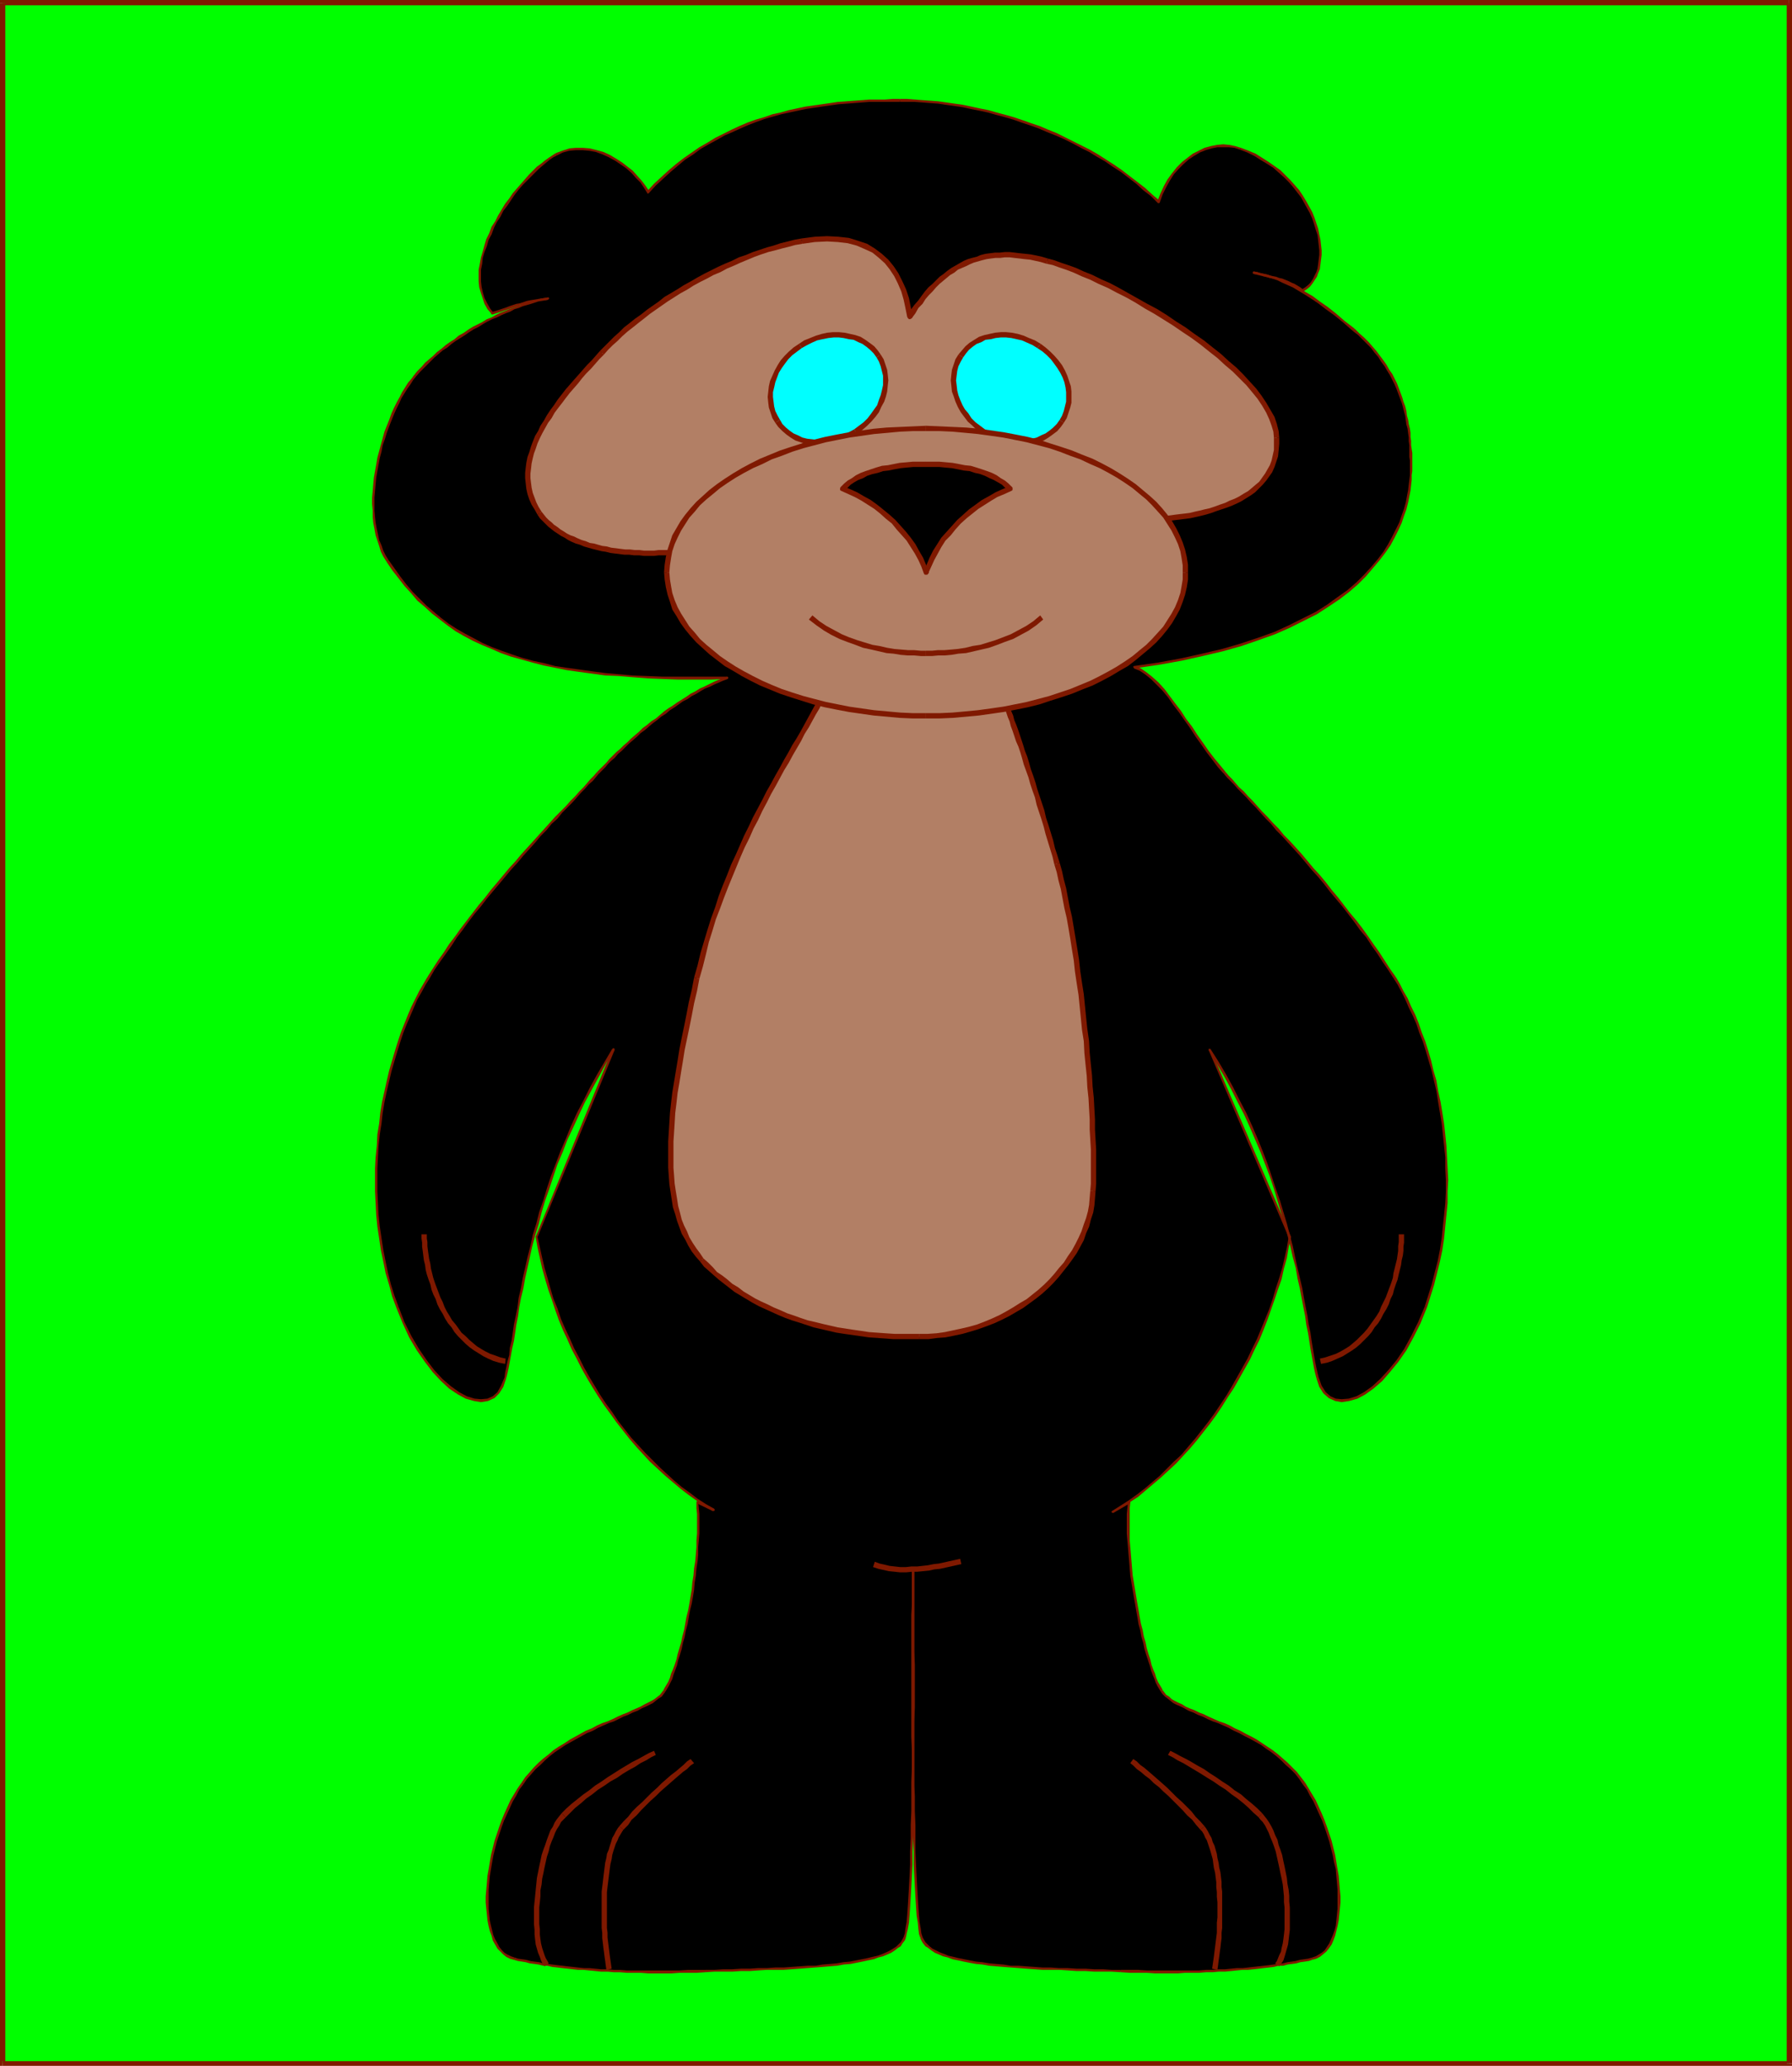 <?xml version="1.0" encoding="UTF-8" standalone="no"?>
<svg
   version="1.0"
   width="130.151mm"
   height="149.976mm"
   id="svg96"
   sodipodi:docname="Bear 01.wmf"
   xmlns:inkscape="http://www.inkscape.org/namespaces/inkscape"
   xmlns:sodipodi="http://sodipodi.sourceforge.net/DTD/sodipodi-0.dtd"
   xmlns="http://www.w3.org/2000/svg"
   xmlns:svg="http://www.w3.org/2000/svg">
  <sodipodi:namedview
     id="namedview96"
     pagecolor="#ffffff"
     bordercolor="#000000"
     borderopacity="0.25"
     inkscape:showpageshadow="2"
     inkscape:pageopacity="0.0"
     inkscape:pagecheckerboard="0"
     inkscape:deskcolor="#d1d1d1"
     inkscape:document-units="mm" />
  <defs
     id="defs1">
    <pattern
       id="WMFhbasepattern"
       patternUnits="userSpaceOnUse"
       width="6"
       height="6"
       x="0"
       y="0" />
  </defs>
  <path
     style="fill:#00ff00;fill-opacity:1;fill-rule:evenodd;stroke:none"
     d="M 491.102,566.191 V 0.808 H 0.646 V 566.191 Z"
     id="path1" />
  <path
     style="fill:#7f1900;fill-opacity:1;fill-rule:evenodd;stroke:none"
     d="m 491.102,1.454 -0.646,-0.646 V 566.191 h 1.454 V 0.808 L 491.102,0 491.91,0.808 V 0 h -0.808 z"
     id="path2" />
  <path
     style="fill:#7f1900;fill-opacity:1;fill-rule:evenodd;stroke:none"
     d="M 1.454,0.808 0.646,1.454 H 491.102 V 0 H 0.646 L 0,0.808 0.646,0 H 0 v 0.808 z"
     id="path3" />
  <path
     style="fill:#7f1900;fill-opacity:1;fill-rule:evenodd;stroke:none"
     d="m 0.646,565.545 0.808,0.646 V 0.808 H 0 V 566.191 L 0.646,566.837 0,566.191 v 0.646 h 0.646 z"
     id="path4" />
  <path
     style="fill:#7f1900;fill-opacity:1;fill-rule:evenodd;stroke:none"
     d="m 490.455,566.191 0.646,-0.646 H 0.646 v 1.293 H 491.102 l 0.808,-0.646 -0.808,0.646 h 0.808 v -0.646 z"
     id="path5" />
  <path
     style="fill:#000000;fill-opacity:1;fill-rule:evenodd;stroke:none"
     d="m 168.387,287.943 -2.101,3.555 -2.101,3.555 -1.939,3.555 -1.939,3.555 -1.616,3.393 -1.616,3.555 -1.616,3.393 -1.293,3.555 -1.293,3.393 -1.293,3.393 -1.131,3.232 -0.97,3.393 -1.131,3.232 -0.808,3.232 -0.97,3.07 -0.646,2.909 -0.808,3.07 -0.646,2.909 -0.646,2.909 -0.485,2.747 -0.646,2.585 -0.485,2.585 -0.323,2.424 -0.485,2.424 -0.323,2.262 -0.323,2.101 -0.485,1.939 -0.323,1.939 -0.323,1.777 -0.323,1.616 -0.323,1.454 -0.323,1.454 -0.808,2.262 -0.97,1.777 -1.454,1.293 -1.616,0.646 -1.778,0.162 -1.939,-0.162 -2.101,-0.646 -2.101,-1.131 -2.262,-1.616 -2.262,-1.939 -2.262,-2.424 -2.262,-2.909 -2.101,-3.07 -2.101,-3.555 -1.778,-3.878 -1.778,-4.201 -1.131,-3.07 -0.808,-3.232 -0.97,-3.07 -0.646,-3.232 -0.646,-3.232 -0.485,-3.232 -0.485,-3.07 -0.323,-3.232 -0.162,-3.232 -0.162,-3.232 v -3.07 -3.232 l 0.162,-3.07 0.162,-3.07 0.323,-3.07 0.485,-3.07 0.323,-3.07 0.485,-2.909 0.646,-2.909 0.646,-2.909 0.646,-2.747 0.808,-2.747 0.808,-2.585 0.808,-2.585 0.808,-2.585 0.97,-2.424 0.97,-2.262 0.97,-2.262 1.131,-2.262 0.97,-1.939 1.131,-1.939 1.131,-1.939 1.454,-2.262 1.454,-2.262 1.454,-2.262 1.616,-2.101 1.616,-2.262 1.454,-2.262 1.778,-2.101 1.616,-2.101 1.616,-2.101 1.778,-2.101 1.616,-2.101 1.616,-1.939 1.778,-2.101 1.616,-1.939 1.616,-1.777 1.616,-1.939 1.616,-1.777 1.616,-1.939 1.616,-1.616 1.454,-1.777 1.616,-1.616 1.454,-1.454 1.454,-1.616 1.293,-1.454 1.293,-1.454 1.293,-1.293 1.131,-1.293 1.131,-1.131 1.131,-1.131 0.97,-1.131 0.97,-0.97 0.808,-0.808 0.808,-0.97 0.808,-0.808 0.808,-0.97 0.97,-0.97 0.97,-0.808 0.808,-0.97 0.97,-0.97 1.131,-0.97 0.97,-0.97 1.131,-0.808 0.97,-0.97 1.131,-0.97 1.131,-0.97 1.131,-0.97 1.131,-0.808 1.131,-0.97 1.131,-0.97 1.131,-0.808 1.293,-0.808 1.131,-0.97 1.293,-0.808 1.131,-0.646 1.293,-0.808 1.131,-0.808 1.293,-0.646 1.293,-0.808 1.131,-0.485 1.293,-0.646 1.293,-0.646 1.131,-0.485 1.293,-0.485 1.131,-0.485 h -4.525 -4.525 -4.363 -4.363 l -4.04,-0.162 -4.04,-0.323 -3.878,-0.162 -3.717,-0.323 -3.555,-0.485 -3.555,-0.485 -3.394,-0.485 -3.232,-0.646 -3.07,-0.646 -3.232,-0.646 -2.909,-0.97 -2.747,-0.808 -2.909,-0.97 -2.586,-0.97 -2.586,-1.131 -2.424,-1.293 -2.424,-1.293 -2.262,-1.293 -2.262,-1.616 -2.101,-1.454 -2.101,-1.616 -1.939,-1.777 -1.939,-1.939 -1.778,-1.939 -1.778,-1.939 -1.778,-2.262 -1.616,-2.101 -1.616,-2.424 -0.808,-1.293 -0.646,-1.293 -0.485,-1.454 -0.646,-1.616 -0.323,-1.454 -0.323,-1.616 -0.323,-1.616 -0.162,-1.616 -0.162,-1.777 v -1.777 -1.777 l 0.162,-1.777 0.162,-1.777 0.162,-1.777 0.323,-1.939 0.323,-1.777 0.323,-1.777 0.485,-1.777 0.485,-1.777 0.485,-1.777 0.485,-1.777 0.646,-1.616 0.646,-1.777 0.646,-1.616 0.646,-1.454 0.808,-1.616 0.646,-1.454 0.808,-1.293 0.808,-1.293 0.808,-1.293 0.808,-1.131 0.808,-0.97 0.97,-1.131 0.97,-1.131 0.97,-0.97 1.131,-0.97 1.131,-0.97 1.131,-0.97 1.131,-0.97 1.131,-0.97 1.293,-0.808 1.131,-0.97 1.293,-0.808 1.293,-0.808 1.131,-0.808 1.293,-0.808 1.293,-0.646 1.293,-0.808 1.293,-0.646 1.131,-0.646 1.293,-0.485 1.293,-0.646 1.131,-0.485 1.293,-0.485 1.131,-0.485 1.131,-0.485 1.293,-0.485 1.131,-0.323 0.97,-0.323 1.131,-0.323 0.97,-0.323 0.97,-0.162 0.808,-0.162 0.97,-0.162 -0.97,0.162 -1.131,0.162 -0.808,0.162 h -0.97 l -0.97,0.323 -0.97,0.162 -0.97,0.323 -0.808,0.323 -0.97,0.162 -0.97,0.323 -0.97,0.323 -0.97,0.323 -0.97,0.323 -0.808,0.323 -1.131,0.323 -0.97,0.323 -0.97,-1.293 -0.808,-1.454 -0.646,-1.454 -0.323,-1.454 -0.485,-1.454 -0.162,-1.616 v -1.616 -1.616 l 0.323,-1.616 0.323,-1.777 0.323,-1.616 0.646,-1.616 0.485,-1.616 0.808,-1.616 0.646,-1.777 0.97,-1.454 0.808,-1.616 0.97,-1.616 0.97,-1.616 0.97,-1.293 1.131,-1.454 1.131,-1.454 0.97,-1.293 1.131,-1.293 1.131,-1.131 1.131,-1.131 1.131,-0.97 0.97,-0.97 1.131,-0.808 0.97,-0.808 0.97,-0.485 0.97,-0.646 1.778,-0.646 1.778,-0.646 1.778,-0.162 h 1.939 l 1.939,0.162 1.778,0.485 1.778,0.485 1.778,0.808 1.616,0.97 1.778,0.97 1.454,1.131 1.454,1.293 1.293,1.293 1.131,1.454 1.131,1.293 0.808,1.454 1.939,-1.939 1.939,-1.939 2.101,-1.939 1.939,-1.616 2.101,-1.616 2.101,-1.616 2.101,-1.454 2.262,-1.293 2.101,-1.131 2.262,-1.131 2.262,-1.131 2.101,-0.97 2.262,-0.97 2.262,-0.808 2.262,-0.808 2.262,-0.646 2.262,-0.646 2.262,-0.485 2.262,-0.485 2.101,-0.485 2.262,-0.323 2.262,-0.323 2.262,-0.323 2.262,-0.323 2.101,-0.162 2.262,-0.162 2.101,-0.162 2.101,-0.162 h 2.101 2.101 l 2.101,-0.162 h 2.101 1.939 l 2.101,0.162 2.101,0.162 2.262,0.162 2.101,0.162 2.262,0.323 2.262,0.323 2.262,0.323 2.262,0.485 2.262,0.485 2.262,0.485 2.424,0.646 2.262,0.646 2.424,0.646 2.262,0.808 2.424,0.808 2.262,0.808 2.262,0.97 2.424,0.97 2.262,1.131 2.262,1.131 2.262,1.131 2.424,1.131 2.101,1.293 2.262,1.454 2.262,1.293 2.101,1.616 2.101,1.616 2.101,1.454 2.101,1.777 1.939,1.777 1.939,1.777 0.808,-2.101 0.97,-2.101 0.97,-1.777 1.293,-1.777 1.131,-1.454 1.454,-1.454 1.454,-1.293 1.454,-0.97 1.616,-0.808 1.616,-0.808 1.616,-0.485 1.778,-0.323 1.616,-0.162 1.616,0.162 1.616,0.323 1.454,0.323 2.101,0.97 1.939,0.808 1.778,1.131 1.778,0.97 1.616,1.131 1.454,1.293 1.454,1.293 1.293,1.293 1.293,1.454 1.131,1.454 0.97,1.293 0.97,1.616 0.808,1.454 0.808,1.454 0.646,1.454 0.485,1.616 0.485,1.454 0.323,1.454 0.323,1.454 0.162,1.454 0.162,1.454 v 1.293 l -0.162,1.293 -0.162,1.293 -0.162,1.131 -0.323,1.131 -0.485,0.97 -0.485,0.97 -0.646,0.97 -0.808,0.808 -0.808,0.646 -0.808,0.485 -0.808,-0.485 -0.808,-0.485 -0.808,-0.485 -0.808,-0.485 -0.97,-0.323 -0.808,-0.323 -0.646,-0.323 -0.97,-0.162 -0.808,-0.323 -0.808,-0.162 -0.808,-0.162 -0.808,-0.323 -0.97,-0.162 -0.808,-0.162 -0.97,-0.323 -0.808,-0.162 1.293,0.323 1.293,0.323 1.293,0.323 1.293,0.485 1.293,0.323 1.454,0.646 1.293,0.646 1.616,0.646 1.616,0.97 1.616,0.97 1.778,1.131 1.939,1.293 2.262,1.616 2.262,1.777 2.424,1.939 2.586,2.262 1.454,1.131 1.293,1.293 1.131,1.131 1.131,1.293 1.131,1.293 0.97,1.131 0.808,1.293 0.808,1.293 0.808,1.131 0.808,1.293 0.646,1.293 0.646,1.293 0.485,1.293 0.485,1.131 0.485,1.293 0.323,1.293 0.485,1.293 0.323,1.131 0.323,1.293 0.162,1.131 0.162,1.293 0.323,1.131 0.162,1.131 0.162,1.131 v 1.131 l 0.162,1.131 v 1.131 0.97 1.131 l 0.162,0.97 v 0.97 0.97 0.97 l -0.162,1.131 v 1.293 l -0.162,1.293 -0.162,1.616 -0.323,1.616 -0.323,1.616 -0.485,1.777 -0.646,1.939 -0.646,1.777 -0.97,2.101 -0.97,1.939 -1.131,2.101 -1.454,2.101 -1.454,2.101 -1.778,2.101 -1.939,2.101 -2.262,2.101 -2.424,2.101 -2.586,2.101 -3.07,1.939 -3.07,2.101 -3.555,1.777 -3.878,1.939 -4.04,1.777 -4.363,1.616 -4.848,1.616 -5.171,1.454 -5.333,1.293 -5.979,1.293 -6.141,1.131 -6.626,0.97 1.616,0.646 1.616,1.131 1.454,1.131 1.616,1.616 1.616,1.616 1.616,1.939 1.454,1.939 1.454,2.101 1.616,2.262 1.454,2.101 1.616,2.424 1.454,2.101 1.616,2.101 1.454,2.101 1.616,2.101 1.616,1.777 0.808,0.808 0.808,0.97 1.131,1.131 0.97,1.131 1.131,1.131 1.293,1.293 1.131,1.293 1.454,1.454 1.293,1.454 1.454,1.616 1.454,1.454 1.454,1.616 1.616,1.777 1.454,1.616 1.616,1.939 1.616,1.777 1.616,1.939 1.778,1.777 1.616,1.939 1.616,2.101 1.778,1.939 1.616,2.101 1.778,2.101 1.616,2.101 1.616,2.101 1.616,2.101 1.616,2.262 1.616,2.262 1.454,2.101 1.616,2.262 1.454,2.262 1.454,2.262 1.131,1.939 0.97,1.939 1.131,1.939 0.97,2.262 1.131,2.262 0.97,2.262 0.808,2.424 0.97,2.585 0.808,2.585 0.808,2.585 0.808,2.747 0.646,2.747 0.485,2.909 0.646,2.909 0.485,2.909 0.485,3.07 0.323,3.07 0.323,3.07 0.162,3.07 0.162,3.07 0.162,3.232 -0.162,3.07 v 3.232 l -0.323,3.232 -0.323,3.232 -0.323,3.07 -0.485,3.232 -0.646,3.232 -0.808,3.232 -0.808,3.07 -0.97,3.232 -0.97,3.07 -1.778,4.201 -1.939,3.878 -1.939,3.555 -2.101,3.07 -2.262,2.909 -2.262,2.424 -2.262,1.939 -2.262,1.616 -2.101,1.131 -2.101,0.646 -2.101,0.162 -1.778,-0.162 -1.616,-0.646 -1.293,-1.293 -1.131,-1.777 -0.808,-2.262 -0.323,-1.454 -0.323,-1.454 -0.323,-1.616 -0.323,-1.777 -0.323,-1.939 -0.323,-1.939 -0.323,-2.101 -0.485,-2.262 -0.323,-2.424 -0.485,-2.424 -0.485,-2.585 -0.485,-2.585 -0.646,-2.747 -0.646,-2.909 -0.646,-2.909 -0.646,-3.07 -0.808,-2.909 -0.808,-3.07 -0.97,-3.232 -0.97,-3.232 -1.131,-3.393 -1.131,-3.232 -1.131,-3.393 -1.293,-3.393 -1.454,-3.555 -1.454,-3.393 -1.616,-3.555 -1.778,-3.393 -1.778,-3.555 -1.939,-3.555 -2.101,-3.555 -2.262,-3.555 22.139,51.545 -0.646,2.747 -0.485,2.909 -0.646,2.747 -0.808,2.909 -0.97,2.909 -0.808,2.747 -1.131,2.747 -0.97,2.909 -1.131,2.747 -1.131,2.747 -1.293,2.585 -1.293,2.747 -1.454,2.585 -1.454,2.585 -1.454,2.585 -1.616,2.424 -1.454,2.585 -1.778,2.424 -1.616,2.262 -1.778,2.262 -1.939,2.262 -1.778,2.262 -1.939,2.101 -1.939,2.101 -1.939,1.939 -2.101,1.939 -2.101,1.777 -2.101,1.777 -2.101,1.616 -2.262,1.616 -2.262,1.454 -2.262,1.454 4.525,-2.747 -0.162,1.616 v 1.616 1.777 1.777 1.777 1.939 l 0.162,1.777 0.162,1.939 0.162,1.939 0.162,1.939 0.162,1.939 0.323,1.939 0.323,1.939 0.323,1.939 0.323,1.939 0.323,1.939 0.323,1.777 0.323,1.939 0.485,1.616 0.323,1.777 0.485,1.777 0.323,1.616 0.485,1.454 0.485,1.616 0.485,1.293 0.323,1.293 0.485,1.293 0.485,1.131 0.323,0.97 0.485,0.97 0.485,0.808 0.323,0.646 0.485,0.646 0.646,0.646 0.646,0.646 0.808,0.485 0.808,0.646 0.97,0.485 1.131,0.485 0.97,0.646 1.131,0.485 1.293,0.485 1.293,0.646 1.293,0.485 1.293,0.646 1.454,0.646 1.454,0.485 1.454,0.646 1.454,0.646 1.454,0.808 1.454,0.646 1.454,0.808 1.616,0.808 1.454,0.808 1.454,0.97 1.454,0.97 1.454,0.97 1.293,1.131 1.454,1.131 1.293,1.131 1.293,1.293 1.131,1.293 1.131,1.293 1.131,1.454 0.97,1.616 0.97,1.616 0.97,1.616 0.808,1.777 0.808,1.777 0.808,1.777 0.646,1.939 0.646,1.939 0.646,1.777 0.485,1.939 0.485,1.939 0.323,1.939 0.323,1.939 0.323,1.939 0.162,1.777 0.162,1.939 0.162,1.777 v 1.777 l -0.162,1.616 -0.162,1.616 -0.162,1.616 -0.323,1.454 -0.162,1.454 -0.485,1.293 -0.485,1.131 -0.485,1.131 -0.808,1.131 -0.646,0.808 -0.808,0.646 -0.808,0.646 -0.97,0.485 -0.97,0.323 -1.131,0.323 -0.97,0.162 -1.131,0.162 -1.131,0.323 -1.131,0.162 -1.293,0.162 -1.293,0.323 -1.131,0.162 -1.293,0.162 -1.454,0.162 -1.293,0.162 -1.454,0.162 -1.454,0.162 -1.454,0.162 -1.454,0.162 h -1.616 l -1.616,0.162 -1.616,0.162 h -1.778 l -1.616,0.162 h -1.778 l -1.939,0.162 h -1.939 -1.939 -1.939 -2.101 -2.101 -2.101 -2.262 -2.424 l -2.262,-0.162 h -2.424 l -2.586,-0.162 h -2.262 -2.424 l -2.424,-0.162 h -2.424 l -2.424,-0.162 h -2.424 l -2.262,-0.162 h -2.262 l -2.262,-0.162 -2.262,-0.162 -2.101,-0.162 -2.101,-0.162 -2.101,-0.162 -1.939,-0.162 -1.939,-0.162 -1.778,-0.323 -1.778,-0.162 -1.616,-0.323 -1.778,-0.323 -1.454,-0.323 -1.454,-0.323 -1.293,-0.323 -1.293,-0.485 -1.131,-0.485 -1.131,-0.485 -0.97,-0.646 -0.808,-0.485 -0.646,-0.646 -0.646,-0.646 -0.485,-0.808 -0.323,-0.646 -0.323,-0.97 -0.162,-1.454 -0.323,-1.616 -0.162,-2.101 -0.162,-2.262 -0.162,-2.585 -0.162,-2.747 -0.162,-3.07 -0.162,-3.232 -0.162,-3.555 v -3.555 l -0.162,-3.716 v -3.878 -4.04 l -0.162,-3.878 v -4.201 -4.04 -4.201 -4.04 -4.04 -4.04 -3.878 -3.716 -3.716 -3.555 -3.393 -3.07 -2.909 -2.747 -2.424 -2.101 -1.777 1.777 2.101 2.424 2.747 2.909 3.07 3.393 3.555 l 0.162,3.716 v 3.716 3.878 4.04 l -0.162,4.04 v 4.04 4.201 4.04 4.201 l -0.162,3.878 v 4.04 3.878 l -0.162,3.716 -0.162,3.555 v 3.555 l -0.162,3.232 -0.162,3.07 -0.162,2.747 -0.162,2.585 -0.162,2.262 -0.162,2.101 -0.323,1.616 -0.323,1.454 -0.162,0.97 -0.323,0.646 -0.485,0.808 -0.646,0.646 -0.646,0.646 -0.808,0.485 -0.97,0.646 -1.131,0.485 -1.131,0.485 -1.131,0.485 -1.454,0.323 -1.454,0.323 -1.454,0.323 -1.616,0.323 -1.778,0.323 -1.778,0.162 -1.778,0.323 -1.939,0.162 -1.939,0.162 -2.101,0.162 -2.101,0.162 -2.101,0.162 -2.262,0.162 -2.262,0.162 h -2.262 l -2.262,0.162 h -2.424 l -2.262,0.162 h -2.424 l -2.424,0.162 h -2.424 -2.424 l -2.586,0.162 h -2.424 l -2.262,0.162 h -2.424 -2.101 -2.262 -2.101 -2.101 -1.939 -1.939 -1.939 l -1.939,-0.162 h -1.616 l -1.778,-0.162 h -1.778 l -1.616,-0.162 -1.616,-0.162 h -1.454 l -1.616,-0.162 -1.454,-0.162 -1.454,-0.162 -1.454,-0.162 -1.293,-0.162 -1.293,-0.162 -1.293,-0.162 -1.293,-0.162 -1.293,-0.323 -1.131,-0.162 -1.131,-0.162 -1.131,-0.323 -1.131,-0.162 -1.131,-0.162 -1.131,-0.323 -0.97,-0.323 -0.97,-0.485 -0.808,-0.646 -0.808,-0.646 -0.646,-0.808 -0.646,-1.131 -0.646,-1.131 -0.485,-1.131 -0.323,-1.293 -0.323,-1.454 -0.323,-1.454 -0.162,-1.616 -0.162,-1.616 v -1.616 -1.777 -1.777 l 0.162,-1.939 0.162,-1.777 0.323,-1.939 0.323,-1.939 0.323,-1.939 0.485,-1.939 0.485,-1.939 0.646,-1.777 0.646,-1.939 0.646,-1.939 0.808,-1.777 0.808,-1.777 0.808,-1.777 0.97,-1.616 0.97,-1.616 0.97,-1.616 1.131,-1.454 1.131,-1.293 1.293,-1.293 1.293,-1.293 1.293,-1.131 1.293,-1.131 1.454,-1.131 1.293,-0.97 1.616,-0.97 1.454,-0.97 1.454,-0.808 1.454,-0.808 1.454,-0.808 1.616,-0.646 1.454,-0.808 1.454,-0.646 1.454,-0.646 1.454,-0.485 1.293,-0.646 1.454,-0.646 1.293,-0.485 1.131,-0.646 1.293,-0.485 1.131,-0.485 1.131,-0.646 0.97,-0.485 0.97,-0.485 0.808,-0.646 0.808,-0.485 0.646,-0.646 0.646,-0.646 0.485,-0.646 0.323,-0.646 0.485,-0.808 0.485,-0.97 0.485,-0.97 0.323,-1.131 0.485,-1.293 0.485,-1.293 0.323,-1.293 0.485,-1.616 0.485,-1.454 0.323,-1.616 0.485,-1.777 0.485,-1.777 0.323,-1.616 0.323,-1.939 0.485,-1.777 0.323,-1.939 0.323,-1.939 0.323,-1.939 0.162,-1.939 0.323,-1.939 0.162,-1.939 0.323,-1.939 0.162,-1.939 0.162,-1.939 v -1.777 l 0.162,-1.939 v -1.777 -1.777 -1.777 l -0.162,-1.616 v -1.616 l 4.363,2.101 -2.262,-1.454 -2.262,-1.454 -2.101,-1.454 -2.262,-1.777 -2.101,-1.616 -2.101,-1.939 -1.939,-1.777 -2.101,-1.939 -1.939,-2.101 -1.939,-2.101 -1.778,-2.101 -1.939,-2.262 -1.616,-2.262 -1.778,-2.424 -1.616,-2.262 -1.616,-2.424 -1.616,-2.585 -1.454,-2.424 -1.454,-2.585 -1.293,-2.585 -1.454,-2.747 -1.131,-2.585 -1.293,-2.747 -1.131,-2.747 -0.97,-2.747 -0.97,-2.747 -0.97,-2.747 -0.808,-2.909 -0.808,-2.909 -0.646,-2.747 -0.646,-2.909 -0.646,-2.747 z"
     id="path6" />
  <path
     style="fill:#7f1900;fill-opacity:1;fill-rule:evenodd;stroke:none"
     d="m 138.976,378.107 v 0 l 0.323,-1.293 0.323,-1.454 0.323,-1.777 0.323,-1.777 0.323,-1.777 0.485,-2.101 0.323,-2.101 0.323,-2.262 0.485,-2.424 0.323,-2.424 0.485,-2.585 0.646,-2.585 0.485,-2.747 0.646,-2.909 0.646,-2.909 0.646,-2.909 0.808,-3.07 0.97,-3.07 0.808,-3.232 0.97,-3.232 1.131,-3.232 1.131,-3.393 1.131,-3.393 1.454,-3.393 1.293,-3.393 1.616,-3.393 1.616,-3.555 1.616,-3.393 1.939,-3.555 1.939,-3.555 1.939,-3.555 2.262,-3.555 -0.646,-0.323 -2.101,3.555 -2.101,3.555 -1.939,3.555 -1.778,3.555 -1.778,3.393 -1.616,3.555 -1.454,3.555 -1.454,3.393 -1.293,3.393 -1.293,3.393 -1.131,3.393 -0.97,3.232 -1.131,3.232 -0.808,3.232 -0.97,3.07 -0.646,3.07 -0.808,3.07 -0.646,2.909 -0.646,2.747 -0.485,2.747 -0.646,2.747 -0.323,2.585 -0.485,2.424 -0.485,2.262 -0.323,2.262 -0.323,2.262 -0.485,1.939 -0.162,1.939 -0.485,1.777 -0.323,1.616 -0.323,1.454 -0.162,1.293 v 0 z"
     id="path7" />
  <path
     style="fill:#7f1900;fill-opacity:1;fill-rule:evenodd;stroke:none"
     d="m 108.757,358.717 v 0 l 1.778,4.363 1.778,3.878 2.101,3.555 2.262,3.232 2.101,2.747 2.262,2.424 2.262,2.101 2.424,1.616 2.101,1.131 2.262,0.646 1.939,0.323 1.939,-0.323 1.778,-0.808 1.293,-1.293 1.131,-1.777 0.808,-2.424 -0.485,-0.162 -0.97,2.262 -0.97,1.777 -1.293,1.131 -1.454,0.646 -1.778,0.162 -1.778,-0.162 -2.101,-0.646 -2.101,-1.131 -2.262,-1.616 -2.262,-1.939 -2.262,-2.424 -2.101,-2.747 -2.101,-3.07 -2.101,-3.555 -1.939,-3.878 -1.616,-4.201 v 0 z"
     id="path8" />
  <path
     style="fill:#7f1900;fill-opacity:1;fill-rule:evenodd;stroke:none"
     d="m 117.321,268.068 v 0 l -1.131,1.939 -1.131,1.939 -0.97,1.939 -1.131,2.262 -0.97,2.262 -0.97,2.424 -0.97,2.424 -0.808,2.424 -0.808,2.585 -0.808,2.747 -0.808,2.747 -0.646,2.747 -0.646,2.909 -0.646,2.909 -0.485,2.909 -0.323,3.07 -0.485,2.909 -0.162,3.232 -0.323,3.07 -0.162,3.07 v 3.232 3.07 l 0.162,3.232 0.162,3.232 0.323,3.232 0.485,3.232 0.485,3.232 0.646,3.07 0.646,3.232 0.97,3.232 0.808,3.07 1.131,3.07 0.646,-0.162 -1.131,-3.07 -0.97,-3.07 -0.808,-3.232 -0.646,-3.07 -0.646,-3.232 -0.485,-3.232 -0.485,-3.232 -0.323,-3.07 -0.162,-3.232 -0.162,-3.232 v -3.07 -3.232 l 0.162,-3.07 0.162,-3.07 0.323,-3.07 0.485,-3.07 0.323,-2.909 0.485,-2.909 0.646,-3.07 0.646,-2.747 0.646,-2.747 0.808,-2.747 0.808,-2.747 0.808,-2.585 0.808,-2.424 0.97,-2.424 0.97,-2.262 0.97,-2.262 0.97,-2.262 1.131,-1.939 1.131,-2.101 1.131,-1.777 v 0 z"
     id="path9" />
  <path
     style="fill:#7f1900;fill-opacity:1;fill-rule:evenodd;stroke:none"
     d="m 163.862,211.837 v 0 l -0.808,0.97 -0.97,0.97 -0.97,1.131 -0.97,1.131 -1.131,1.131 -1.131,1.293 -1.293,1.293 -1.293,1.454 -1.454,1.454 -1.454,1.454 -1.454,1.616 -1.454,1.616 -1.616,1.777 -1.454,1.616 -1.616,1.777 -1.616,1.777 -1.616,1.939 -1.778,1.939 -1.616,1.939 -1.616,1.939 -1.778,2.101 -1.616,2.101 -1.778,2.101 -1.616,2.101 -1.616,2.101 -1.616,2.101 -1.616,2.262 -1.616,2.101 -1.454,2.262 -1.616,2.262 -1.454,2.262 -1.454,2.262 0.646,0.323 1.293,-2.262 1.454,-2.101 1.616,-2.262 1.616,-2.262 1.454,-2.262 1.616,-2.101 1.616,-2.262 1.616,-2.101 1.778,-2.101 1.616,-2.101 1.616,-1.939 1.778,-2.101 1.616,-1.939 1.616,-1.939 1.778,-1.939 1.616,-1.939 1.616,-1.777 1.616,-1.777 1.454,-1.777 1.616,-1.616 1.454,-1.777 1.616,-1.454 1.293,-1.616 1.454,-1.454 1.293,-1.293 1.293,-1.454 1.131,-1.293 1.131,-1.131 0.97,-1.131 1.131,-0.97 0.808,-0.97 0.808,-0.97 v 0 z"
     id="path10" />
  <path
     style="fill:#7f1900;fill-opacity:1;fill-rule:evenodd;stroke:none"
     d="m 199.576,186.307 v -0.646 l -1.293,0.485 -1.293,0.485 -1.131,0.485 -1.293,0.646 -1.293,0.646 -1.131,0.485 -1.293,0.808 -1.293,0.646 -1.131,0.808 -1.293,0.808 -1.293,0.808 -1.131,0.808 -1.293,0.808 -1.131,0.808 -1.131,0.97 -1.131,0.97 -1.293,0.808 -1.131,0.97 -1.131,0.808 -0.97,0.97 -1.131,0.97 -1.131,0.97 -0.97,0.97 -1.131,0.97 -0.97,0.97 -0.97,0.808 -0.97,0.97 -0.97,0.97 -0.808,0.97 -0.97,0.97 -0.808,0.808 -0.808,0.808 0.485,0.485 0.808,-0.808 0.97,-0.97 0.808,-0.97 0.808,-0.808 0.97,-0.808 0.97,-1.131 0.97,-0.808 0.97,-0.97 0.97,-0.97 1.131,-0.97 1.131,-0.97 0.97,-0.97 1.131,-0.808 1.131,-0.97 1.131,-0.97 1.131,-0.808 1.131,-0.97 1.293,-0.808 1.131,-0.97 1.293,-0.808 1.131,-0.808 1.131,-0.808 1.293,-0.646 1.131,-0.808 1.293,-0.646 1.293,-0.808 1.131,-0.646 1.293,-0.485 1.293,-0.646 1.131,-0.485 1.131,-0.485 1.293,-0.485 -0.162,-0.646 0.162,0.646 0.162,-0.162 v -0.323 l -0.162,-0.162 h -0.162 z"
     id="path11" />
  <path
     style="fill:#7f1900;fill-opacity:1;fill-rule:evenodd;stroke:none"
     d="m 106.009,153.99 v 0 l 1.616,2.424 1.778,2.262 1.616,2.101 1.778,1.939 1.778,2.101 2.101,1.777 1.939,1.777 2.101,1.616 2.101,1.616 2.262,1.616 2.262,1.293 2.424,1.293 2.424,1.131 2.747,1.131 2.586,1.131 2.747,0.97 2.909,0.808 2.909,0.808 3.07,0.808 3.232,0.646 3.232,0.646 3.394,0.485 3.555,0.485 3.555,0.485 3.717,0.162 3.878,0.323 4.04,0.323 4.04,0.162 4.363,0.162 h 4.363 4.525 l 4.525,-0.162 v -0.646 h -4.525 -4.525 -4.363 -4.363 l -4.04,-0.162 -4.04,-0.162 -3.717,-0.323 -3.717,-0.323 -3.717,-0.485 -3.394,-0.485 -3.555,-0.485 -3.232,-0.485 -3.07,-0.808 -3.07,-0.646 -2.909,-0.808 -2.909,-0.97 -2.747,-0.97 -2.586,-0.97 -2.586,-1.131 -2.424,-1.293 -2.424,-1.293 -2.262,-1.293 -2.262,-1.454 -2.101,-1.616 -1.939,-1.616 -2.101,-1.777 -1.778,-1.777 -1.939,-1.939 -1.778,-2.101 -1.616,-2.101 -1.616,-2.262 -1.616,-2.262 v 0 z"
     id="path12" />
  <path
     style="fill:#7f1900;fill-opacity:1;fill-rule:evenodd;stroke:none"
     d="m 113.766,102.768 v 0 l -0.808,1.131 -0.97,1.131 -0.808,1.293 -0.808,1.293 -0.646,1.293 -0.808,1.454 -0.808,1.616 -0.646,1.454 -0.646,1.777 -0.646,1.616 -0.646,1.616 -0.485,1.777 -0.485,1.777 -0.485,1.777 -0.485,1.777 -0.323,1.939 -0.323,1.777 -0.323,1.777 -0.162,1.777 -0.162,1.939 -0.162,1.777 v 1.777 l 0.162,1.777 v 1.777 l 0.162,1.616 0.323,1.616 0.323,1.777 0.485,1.454 0.485,1.454 0.485,1.616 0.646,1.293 0.808,1.293 0.646,-0.323 -0.808,-1.293 -0.646,-1.293 -0.485,-1.454 -0.646,-1.454 -0.323,-1.616 -0.323,-1.454 -0.323,-1.777 -0.162,-1.454 -0.162,-1.777 v -1.777 -1.777 l 0.162,-1.777 0.162,-1.777 0.162,-1.777 0.323,-1.939 0.323,-1.777 0.323,-1.777 0.485,-1.777 0.323,-1.777 0.646,-1.777 0.485,-1.616 0.646,-1.777 0.646,-1.616 0.646,-1.616 0.646,-1.454 0.808,-1.616 0.646,-1.454 0.808,-1.293 0.808,-1.293 0.808,-1.131 0.808,-1.293 0.808,-0.97 v 0 z"
     id="path13" />
  <path
     style="fill:#7f1900;fill-opacity:1;fill-rule:evenodd;stroke:none"
     d="M 150.449,82.246 V 81.6 l -0.97,0.162 -0.97,0.162 -0.808,0.323 -1.131,0.162 -0.97,0.323 -1.131,0.323 -1.131,0.485 -1.131,0.323 -1.131,0.485 -1.293,0.485 -1.131,0.485 -1.293,0.485 -1.293,0.646 -1.131,0.646 -1.293,0.485 -1.293,0.808 -1.293,0.646 -1.293,0.646 -1.293,0.808 -1.131,0.808 -1.454,0.808 -1.131,0.97 -1.293,0.808 -1.131,0.808 -1.131,0.97 -1.293,0.97 -0.97,0.97 -1.131,0.97 -1.131,0.97 -0.97,1.131 -1.131,1.131 -0.808,0.97 0.485,0.485 0.97,-1.131 0.97,-0.97 0.97,-0.97 0.97,-0.97 1.131,-1.131 1.131,-0.97 1.131,-0.97 1.293,-0.808 1.131,-0.97 1.131,-0.808 1.293,-0.808 1.293,-0.808 1.131,-0.808 1.293,-0.808 1.293,-0.646 1.293,-0.808 1.131,-0.646 1.293,-0.646 1.293,-0.485 1.293,-0.646 1.131,-0.485 1.293,-0.485 1.131,-0.646 1.131,-0.323 1.131,-0.485 1.131,-0.323 1.131,-0.323 0.97,-0.323 0.97,-0.323 0.97,-0.162 0.97,-0.162 0.808,-0.162 V 81.6 82.246 l 0.162,-0.162 0.162,-0.162 L 150.611,81.6 h -0.162 z"
     id="path14" />
  <path
     style="fill:#7f1900;fill-opacity:1;fill-rule:evenodd;stroke:none"
     d="m 134.936,86.124 0.323,0.162 0.97,-0.323 0.97,-0.323 0.97,-0.323 0.97,-0.323 0.97,-0.323 0.97,-0.323 0.808,-0.323 0.97,-0.323 0.97,-0.162 0.97,-0.323 0.97,-0.162 0.808,-0.323 0.97,-0.162 0.97,-0.162 h 0.97 l 0.97,-0.162 V 81.6 l -0.97,0.162 -1.131,0.162 -0.97,0.162 -0.97,0.162 -0.97,0.162 -0.808,0.162 -0.97,0.323 -0.97,0.323 -0.97,0.162 -0.97,0.323 -0.97,0.323 -0.808,0.323 -0.97,0.323 -0.97,0.323 -0.97,0.323 -1.131,0.323 0.485,0.162 -0.485,-0.162 -0.162,0.162 v 0.162 l 0.162,0.323 h 0.323 z"
     id="path15" />
  <path
     style="fill:#7f1900;fill-opacity:1;fill-rule:evenodd;stroke:none"
     d="m 152.55,42.012 v 0 l -0.97,0.646 -0.97,0.646 -1.131,0.808 -0.97,0.808 -1.131,0.808 -1.131,1.131 -0.97,0.97 -1.131,1.293 -1.131,1.293 -1.131,1.293 -1.131,1.293 -0.97,1.454 -1.131,1.454 -0.97,1.616 -0.97,1.616 -0.808,1.616 -0.97,1.454 -0.646,1.777 -0.808,1.616 -0.485,1.616 -0.485,1.777 -0.485,1.616 -0.323,1.777 -0.323,1.616 v 1.616 1.616 l 0.162,1.616 0.485,1.616 0.485,1.454 0.485,1.454 0.808,1.454 1.131,1.293 0.485,-0.323 -0.97,-1.293 -0.808,-1.454 -0.646,-1.293 -0.485,-1.616 -0.323,-1.454 -0.162,-1.454 v -1.616 -1.616 l 0.323,-1.616 0.162,-1.616 0.485,-1.616 0.646,-1.616 0.485,-1.777 0.808,-1.454 0.646,-1.777 0.808,-1.616 0.97,-1.454 0.808,-1.616 1.131,-1.454 0.97,-1.454 0.97,-1.454 1.131,-1.454 1.131,-1.293 1.131,-1.131 1.131,-1.131 1.131,-1.131 0.97,-0.97 1.131,-0.97 0.97,-0.808 0.97,-0.808 0.97,-0.646 0.97,-0.485 v 0 z"
     id="path16" />
  <path
     style="fill:#7f1900;fill-opacity:1;fill-rule:evenodd;stroke:none"
     d="m 177.598,52.515 h 0.646 l -0.97,-1.454 -0.97,-1.293 -1.293,-1.454 -1.293,-1.454 -1.454,-1.131 -1.454,-1.131 -1.778,-1.131 -1.616,-0.97 -1.778,-0.808 -1.778,-0.485 -1.939,-0.485 -1.939,-0.162 h -1.939 l -1.778,0.162 -1.939,0.646 -1.778,0.646 0.323,0.646 1.616,-0.808 1.778,-0.485 1.778,-0.162 h 1.939 l 1.778,0.162 1.778,0.323 1.778,0.646 1.778,0.808 1.778,0.97 1.454,0.97 1.616,1.131 1.454,1.293 1.131,1.293 1.293,1.293 0.97,1.454 0.808,1.293 0.485,0.162 -0.485,-0.162 0.162,0.323 0.323,-0.162 0.162,-0.162 v -0.323 z"
     id="path17" />
  <path
     style="fill:#7f1900;fill-opacity:1;fill-rule:evenodd;stroke:none"
     d="m 247.086,27.146 v 0 h -2.101 l -2.101,0.162 h -2.101 -2.101 l -2.101,0.162 -2.101,0.162 -2.262,0.162 -2.262,0.162 -2.101,0.323 -2.262,0.323 -2.262,0.323 -2.262,0.323 -2.262,0.485 -2.262,0.485 -2.262,0.646 -2.262,0.485 -2.262,0.808 -2.262,0.646 -2.262,0.808 -2.262,0.97 -2.101,0.97 -2.262,1.131 -2.262,1.131 -2.101,1.293 -2.262,1.293 -2.101,1.454 -2.101,1.454 -2.101,1.616 -2.101,1.777 -1.939,1.777 -2.101,1.939 -1.939,2.101 0.485,0.485 1.939,-2.101 2.101,-1.939 1.939,-1.777 2.101,-1.777 1.939,-1.616 2.262,-1.454 1.939,-1.454 2.262,-1.293 2.101,-1.131 2.262,-1.293 2.262,-0.97 2.101,-0.97 2.262,-0.97 2.101,-0.808 2.262,-0.808 2.262,-0.646 2.262,-0.646 2.262,-0.485 2.262,-0.485 2.262,-0.485 2.262,-0.323 2.101,-0.323 2.262,-0.323 2.262,-0.323 2.262,-0.162 2.101,-0.162 2.101,-0.162 2.101,-0.162 h 2.101 2.101 2.101 2.101 v 0 z"
     id="path18" />
  <path
     style="fill:#7f1900;fill-opacity:1;fill-rule:evenodd;stroke:none"
     d="m 317.705,55.262 0.646,-0.162 -2.101,-1.777 -1.939,-1.777 -2.101,-1.616 -2.101,-1.616 -2.101,-1.616 -2.101,-1.454 -2.262,-1.454 -2.262,-1.454 -2.262,-1.293 -2.262,-1.131 -2.262,-1.131 -2.262,-1.131 -2.262,-1.131 -2.424,-0.97 -2.262,-0.97 -2.424,-0.808 -2.262,-0.808 -2.424,-0.808 -2.262,-0.646 -2.424,-0.646 -2.262,-0.646 -2.424,-0.485 -2.262,-0.485 -2.262,-0.485 -2.262,-0.323 -2.262,-0.323 -2.262,-0.323 -2.101,-0.162 -2.262,-0.162 -2.101,-0.162 -2.101,-0.162 h -1.939 v 0.808 h 1.939 2.101 l 2.101,0.162 2.101,0.162 2.262,0.162 2.101,0.323 2.262,0.323 2.262,0.323 2.262,0.485 2.424,0.485 2.262,0.485 2.262,0.646 2.424,0.646 2.262,0.646 2.262,0.808 2.424,0.808 2.262,0.808 2.262,0.97 2.424,0.97 2.262,0.97 2.262,1.131 2.424,1.293 2.262,1.131 2.101,1.293 2.262,1.293 2.101,1.454 2.262,1.454 2.101,1.616 2.101,1.616 1.939,1.777 2.101,1.616 1.939,1.939 0.485,-0.162 -0.485,0.162 h 0.323 l 0.162,-0.162 v -0.162 -0.323 z"
     id="path19" />
  <path
     style="fill:#7f1900;fill-opacity:1;fill-rule:evenodd;stroke:none"
     d="m 340.652,40.558 v 0 l -1.616,-0.485 -1.616,-0.323 -1.616,-0.162 -1.778,0.162 -1.616,0.323 -1.778,0.485 -1.616,0.808 -1.616,0.808 -1.454,1.131 -1.454,1.131 -1.454,1.454 -1.293,1.616 -1.293,1.777 -0.97,1.777 -0.97,2.101 -0.808,2.101 0.646,0.323 0.808,-2.262 0.97,-1.939 0.97,-1.777 1.131,-1.777 1.293,-1.454 1.293,-1.293 1.454,-1.293 1.454,-0.97 1.616,-0.97 1.616,-0.646 1.616,-0.485 1.616,-0.323 h 1.616 1.454 l 1.616,0.162 1.454,0.485 v 0 z"
     id="path20" />
  <path
     style="fill:#7f1900;fill-opacity:1;fill-rule:evenodd;stroke:none"
     d="m 357.459,79.984 h 0.323 l 0.97,-0.646 0.808,-0.646 0.646,-0.808 0.646,-0.97 0.646,-0.97 0.323,-0.97 0.485,-1.131 0.162,-1.293 0.162,-1.293 0.162,-1.293 v -1.293 l -0.162,-1.454 -0.162,-1.454 -0.323,-1.454 -0.323,-1.616 -0.485,-1.454 -0.485,-1.454 -0.646,-1.616 -0.808,-1.454 -0.808,-1.454 -0.97,-1.616 -0.97,-1.454 -1.131,-1.293 -1.293,-1.454 -1.454,-1.454 -1.293,-1.293 -1.616,-1.131 -1.616,-1.131 -1.778,-1.131 -1.778,-1.131 -1.939,-0.808 -2.101,-0.808 -0.323,0.485 2.101,0.808 1.939,0.97 1.778,1.131 1.616,0.97 1.778,1.131 1.454,1.293 1.454,1.293 1.293,1.293 1.131,1.293 1.131,1.454 1.131,1.454 0.808,1.454 0.808,1.454 0.808,1.454 0.646,1.454 0.485,1.454 0.485,1.616 0.485,1.454 0.162,1.293 0.162,1.454 0.162,1.454 v 1.293 l -0.162,1.293 -0.162,1.293 -0.162,1.131 -0.323,0.97 -0.485,0.97 -0.485,0.97 -0.646,0.97 -0.646,0.646 -0.808,0.646 -0.808,0.485 0.323,0.162 -0.323,-0.162 -0.162,0.323 v 0.162 l 0.162,0.162 h 0.323 z"
     id="path21" />
  <path
     style="fill:#7f1900;fill-opacity:1;fill-rule:evenodd;stroke:none"
     d="m 344.208,74.49 -0.162,0.646 0.97,0.162 0.97,0.162 0.808,0.323 0.808,0.162 0.97,0.323 0.808,0.162 0.808,0.162 0.808,0.323 0.808,0.162 0.808,0.323 0.808,0.323 0.808,0.323 0.808,0.485 0.808,0.323 0.808,0.485 0.808,0.646 0.323,-0.485 -0.808,-0.646 -0.808,-0.485 -0.808,-0.485 -0.808,-0.323 -0.97,-0.485 -0.808,-0.323 -0.808,-0.323 -0.808,-0.162 -0.808,-0.323 -0.808,-0.162 -0.808,-0.162 -0.97,-0.323 -0.808,-0.162 -0.97,-0.162 -0.808,-0.323 -0.97,-0.162 -0.162,0.646 0.162,-0.646 h -0.162 l -0.162,0.162 v 0.323 l 0.162,0.162 z"
     id="path22" />
  <path
     style="fill:#7f1900;fill-opacity:1;fill-rule:evenodd;stroke:none"
     d="m 371.841,90.164 v 0 l -2.747,-2.101 -2.424,-2.101 -2.262,-1.777 -2.101,-1.454 -1.939,-1.454 -1.939,-1.131 -1.616,-0.97 -1.616,-0.97 -1.616,-0.646 -1.293,-0.646 -1.454,-0.485 -1.293,-0.485 -1.293,-0.485 -1.293,-0.323 -1.293,-0.323 -1.454,-0.323 -0.162,0.646 1.293,0.323 1.293,0.323 1.293,0.323 1.293,0.323 1.454,0.485 1.293,0.646 1.454,0.646 1.454,0.646 1.616,0.97 1.616,0.97 1.778,1.131 1.939,1.293 2.101,1.616 2.262,1.616 2.586,2.101 2.586,2.262 v 0 z"
     id="path23" />
  <path
     style="fill:#7f1900;fill-opacity:1;fill-rule:evenodd;stroke:none"
     d="m 387.678,128.298 v 0 -0.97 -0.97 -0.97 -1.131 l -0.162,-0.97 -0.162,-1.131 v -1.131 l -0.162,-1.131 v -1.131 l -0.162,-1.131 -0.323,-1.293 -0.162,-1.131 -0.323,-1.131 -0.162,-1.293 -0.323,-1.293 -0.485,-1.293 -0.323,-1.131 -0.485,-1.293 -0.485,-1.293 -0.485,-1.293 -0.646,-1.293 -0.646,-1.293 -0.808,-1.131 -0.808,-1.454 -0.808,-1.131 -0.97,-1.293 -0.97,-1.293 -0.97,-1.131 -1.131,-1.293 -1.293,-1.293 -1.293,-1.131 -1.293,-1.293 -0.485,0.646 1.454,1.131 1.131,1.131 1.293,1.293 1.131,1.131 0.97,1.293 0.97,1.131 0.808,1.293 0.97,1.293 0.646,1.131 0.808,1.293 0.646,1.293 0.646,1.293 0.485,1.131 0.485,1.293 0.485,1.293 0.485,1.293 0.323,1.131 0.323,1.293 0.323,1.131 0.162,1.293 0.162,1.131 0.323,1.131 0.162,1.293 0.162,1.131 v 0.97 l 0.162,1.131 v 1.131 0.97 1.131 l 0.162,0.97 v 0.97 0.97 0 z"
     id="path24" />
  <path
     style="fill:#7f1900;fill-opacity:1;fill-rule:evenodd;stroke:none"
     d="m 311.403,182.752 v 0.646 l 6.626,-0.97 6.302,-1.131 5.818,-1.293 5.494,-1.293 5.171,-1.454 4.686,-1.616 4.525,-1.616 4.04,-1.777 3.878,-1.939 3.555,-1.777 3.232,-2.101 2.909,-1.939 2.747,-2.101 2.424,-2.101 2.101,-2.101 1.939,-2.262 1.778,-2.101 1.616,-2.101 1.454,-2.101 1.131,-2.101 0.97,-1.939 0.97,-2.101 0.646,-1.939 0.646,-1.777 0.485,-1.939 0.323,-1.616 0.323,-1.616 0.162,-1.454 0.162,-1.454 v -1.293 l 0.162,-1.131 v -0.97 h -0.646 v 0.97 1.131 l -0.162,1.293 -0.162,1.293 -0.162,1.454 -0.323,1.616 -0.323,1.777 -0.485,1.777 -0.646,1.777 -0.646,1.939 -0.97,1.939 -0.97,1.939 -1.131,2.101 -1.293,2.101 -1.616,2.101 -1.778,2.101 -1.939,2.101 -2.101,2.101 -2.424,2.101 -2.747,1.939 -2.909,2.101 -3.07,1.939 -3.555,1.777 -3.878,1.939 -3.878,1.777 -4.525,1.616 -4.848,1.616 -5.01,1.454 -5.494,1.293 -5.818,1.293 -6.141,1.131 -6.787,0.97 v 0.646 -0.646 l -0.162,0.162 v 0.162 l 0.162,0.162 0.162,0.162 z"
     id="path25" />
  <path
     style="fill:#7f1900;fill-opacity:1;fill-rule:evenodd;stroke:none"
     d="m 336.451,211.837 v 0 l -1.454,-1.777 -1.616,-1.939 -1.616,-2.101 -1.454,-2.101 -1.616,-2.262 -1.454,-2.262 -1.616,-2.101 -1.454,-2.262 -1.616,-2.101 -1.454,-1.939 -1.454,-1.939 -1.616,-1.777 -1.616,-1.454 -1.616,-1.293 -1.616,-1.131 -1.778,-0.646 -0.162,0.646 1.616,0.646 1.454,0.97 1.616,1.293 1.454,1.454 1.616,1.616 1.616,1.939 1.454,2.101 1.616,2.101 1.454,2.101 1.616,2.262 1.454,2.262 1.616,2.262 1.454,2.101 1.616,2.101 1.454,1.939 1.616,1.777 v 0 z"
     id="path26" />
  <path
     style="fill:#7f1900;fill-opacity:1;fill-rule:evenodd;stroke:none"
     d="m 383.153,268.068 v 0 l -1.616,-2.262 -1.454,-2.262 -1.454,-2.262 -1.616,-2.262 -1.454,-2.101 -1.616,-2.262 -1.616,-2.101 -1.778,-2.101 -1.616,-2.101 -1.616,-2.101 -1.778,-2.101 -1.616,-2.101 -1.616,-1.939 -1.778,-1.939 -1.616,-1.939 -1.616,-1.939 -1.616,-1.777 -1.616,-1.777 -1.616,-1.616 -1.454,-1.777 -1.616,-1.616 -1.454,-1.616 -1.454,-1.454 -1.293,-1.454 -1.293,-1.454 -1.293,-1.293 -1.131,-1.293 -1.293,-1.131 -0.97,-1.131 -0.97,-1.131 -0.97,-0.97 -0.808,-0.97 -0.485,0.485 0.808,0.97 0.97,0.97 0.97,0.97 0.97,1.131 1.131,1.131 1.293,1.293 1.293,1.454 1.293,1.293 1.293,1.454 1.454,1.616 1.454,1.454 1.454,1.777 1.616,1.616 1.616,1.777 1.616,1.777 1.616,1.777 1.616,1.939 1.616,1.939 1.778,1.939 1.616,1.939 1.616,2.101 1.616,1.939 1.778,2.101 1.616,2.101 1.616,2.101 1.616,2.262 1.778,2.101 1.454,2.262 1.616,2.262 1.454,2.262 1.454,2.101 1.454,2.262 v 0 z"
     id="path27" />
  <path
     style="fill:#7f1900;fill-opacity:1;fill-rule:evenodd;stroke:none"
     d="m 391.718,358.717 v 0 l 0.97,-3.07 0.97,-3.07 0.808,-3.232 0.808,-3.232 0.646,-3.07 0.485,-3.232 0.323,-3.232 0.323,-3.232 0.323,-3.232 v -3.232 l 0.162,-3.07 -0.162,-3.232 -0.162,-3.07 -0.162,-3.07 -0.323,-3.232 -0.323,-2.909 -0.485,-3.07 -0.485,-2.909 -0.646,-2.909 -0.485,-2.909 -0.808,-2.747 -0.646,-2.747 -0.808,-2.747 -0.808,-2.585 -0.97,-2.424 -0.808,-2.424 -0.97,-2.424 -1.131,-2.262 -0.97,-2.262 -1.131,-1.939 -0.97,-1.939 -1.131,-1.939 -0.646,0.323 1.131,1.777 1.131,2.101 0.97,1.939 0.97,2.262 1.131,2.262 0.97,2.262 0.808,2.424 0.97,2.424 0.808,2.585 0.808,2.747 0.808,2.747 0.646,2.747 0.646,2.747 0.485,3.07 0.485,2.909 0.485,2.909 0.323,3.07 0.323,3.07 0.323,3.07 v 3.07 l 0.162,3.232 v 3.07 l -0.162,3.232 -0.323,3.232 -0.323,3.07 -0.323,3.232 -0.485,3.232 -0.646,3.232 -0.808,3.07 -0.808,3.232 -0.97,3.07 -0.97,3.07 v 0 z"
     id="path28" />
  <path
     style="fill:#7f1900;fill-opacity:1;fill-rule:evenodd;stroke:none"
     d="m 361.337,378.107 v 0 l 0.808,2.424 1.131,1.777 1.454,1.293 1.778,0.808 1.778,0.323 2.101,-0.323 2.262,-0.646 2.101,-1.131 2.262,-1.616 2.424,-2.101 2.101,-2.424 2.262,-2.747 2.262,-3.232 1.939,-3.555 1.939,-3.878 1.778,-4.363 -0.646,-0.162 -1.778,4.201 -1.939,3.878 -1.939,3.555 -2.101,3.07 -2.262,2.747 -2.262,2.424 -2.101,1.939 -2.262,1.616 -2.101,1.131 -2.101,0.646 -1.939,0.162 -1.616,-0.162 -1.454,-0.646 -1.293,-1.131 -1.131,-1.777 -0.808,-2.262 v 0 z"
     id="path29" />
  <path
     style="fill:#7f1900;fill-opacity:1;fill-rule:evenodd;stroke:none"
     d="m 332.249,287.781 -0.485,0.323 2.101,3.555 2.101,3.555 1.939,3.555 1.778,3.555 1.778,3.393 1.616,3.555 1.454,3.393 1.454,3.393 1.293,3.393 1.293,3.393 1.131,3.393 0.97,3.232 0.97,3.232 0.97,3.232 0.808,3.07 0.808,3.07 0.646,2.909 0.808,2.909 0.485,2.909 0.646,2.747 0.485,2.585 0.485,2.585 0.485,2.424 0.323,2.424 0.485,2.262 0.323,2.101 0.323,2.101 0.323,1.777 0.323,1.777 0.323,1.777 0.323,1.454 0.323,1.293 0.646,-0.162 -0.323,-1.293 -0.323,-1.454 -0.323,-1.616 -0.323,-1.777 -0.323,-1.939 -0.323,-1.939 -0.323,-2.262 -0.485,-2.262 -0.323,-2.262 -0.485,-2.424 -0.485,-2.585 -0.485,-2.747 -0.646,-2.747 -0.646,-2.747 -0.646,-2.909 -0.646,-3.07 -0.808,-3.07 -0.808,-3.07 -0.97,-3.232 -0.97,-3.232 -1.131,-3.232 -1.131,-3.393 -1.131,-3.393 -1.293,-3.393 -1.454,-3.555 -1.454,-3.393 -1.616,-3.555 -1.778,-3.393 -1.778,-3.555 -1.939,-3.555 -2.101,-3.555 -2.262,-3.555 -0.485,0.323 0.485,-0.323 h -0.162 -0.323 v 0.162 0.162 z"
     id="path30" />
  <path
     style="fill:#7f1900;fill-opacity:1;fill-rule:evenodd;stroke:none"
     d="m 354.388,339.488 v -0.162 l -22.139,-51.545 -0.485,0.323 21.978,51.384 v -0.162 0.162 l 0.162,0.323 0.323,-0.162 0.162,-0.162 v -0.162 z"
     id="path31" />
  <path
     style="fill:#7f1900;fill-opacity:1;fill-rule:evenodd;stroke:none"
     d="m 305.262,414.625 0.323,0.485 2.424,-1.454 2.101,-1.454 2.262,-1.454 2.101,-1.777 2.101,-1.777 2.101,-1.777 2.101,-1.939 2.101,-1.939 1.939,-2.101 1.939,-2.101 1.778,-2.101 1.778,-2.262 1.778,-2.262 1.778,-2.424 1.616,-2.424 1.616,-2.585 1.616,-2.424 1.454,-2.585 1.454,-2.585 1.454,-2.585 1.293,-2.747 1.293,-2.585 1.131,-2.747 1.131,-2.909 0.97,-2.747 0.97,-2.747 0.97,-2.909 0.97,-2.747 0.646,-2.909 0.808,-2.909 0.485,-2.909 0.646,-2.747 -0.646,-0.162 -0.485,2.909 -0.646,2.909 -0.646,2.747 -0.808,2.747 -0.97,2.909 -0.808,2.747 -0.97,2.909 -1.131,2.747 -1.131,2.747 -1.131,2.747 -1.293,2.585 -1.293,2.747 -1.454,2.585 -1.454,2.585 -1.454,2.585 -1.454,2.424 -1.616,2.424 -1.616,2.424 -1.778,2.424 -1.778,2.262 -1.778,2.262 -1.939,2.262 -1.778,2.101 -2.101,1.939 -1.939,1.939 -1.939,1.939 -2.101,1.777 -2.101,1.777 -2.101,1.616 -2.262,1.616 -2.262,1.454 -2.262,1.454 0.323,0.485 -0.323,-0.485 -0.162,0.162 v 0.162 l 0.323,0.162 h 0.162 z"
     id="path32" />
  <path
     style="fill:#7f1900;fill-opacity:1;fill-rule:evenodd;stroke:none"
     d="m 310.272,412.201 -0.485,-0.323 -4.525,2.747 0.323,0.485 4.525,-2.585 -0.485,-0.323 0.485,0.323 0.162,-0.162 v -0.323 l -0.323,-0.162 h -0.162 z"
     id="path33" />
  <path
     style="fill:#7f1900;fill-opacity:1;fill-rule:evenodd;stroke:none"
     d="m 319.16,463.747 v 0 l -0.323,-0.646 -0.485,-0.808 -0.485,-0.808 -0.485,-1.131 -0.323,-1.131 -0.485,-1.131 -0.485,-1.293 -0.323,-1.454 -0.485,-1.454 -0.485,-1.616 -0.323,-1.616 -0.485,-1.616 -0.323,-1.777 -0.485,-1.777 -0.323,-1.777 -0.323,-1.939 -0.323,-1.777 -0.323,-1.939 -0.323,-1.939 -0.323,-1.939 -0.323,-1.939 -0.162,-1.939 -0.162,-1.939 -0.162,-1.939 -0.162,-1.939 -0.162,-1.777 v -1.939 -1.777 -1.777 -1.777 -1.616 l 0.162,-1.616 h -0.646 l -0.162,1.616 -0.162,1.616 v 1.777 1.777 1.777 l 0.162,1.939 0.162,1.777 0.162,2.101 0.162,1.777 0.162,2.101 0.162,1.939 0.323,1.939 0.323,1.939 0.323,1.939 0.323,1.777 0.323,1.939 0.323,1.777 0.323,1.939 0.485,1.777 0.323,1.777 0.485,1.616 0.323,1.616 0.485,1.616 0.485,1.454 0.485,1.454 0.323,1.293 0.485,1.293 0.485,1.131 0.323,0.97 0.485,0.97 0.485,0.808 0.485,0.808 v 0 z"
     id="path34" />
  <path
     style="fill:#7f1900;fill-opacity:1;fill-rule:evenodd;stroke:none"
     d="m 358.267,489.115 v 0 l -1.131,-1.454 -1.131,-1.454 -1.293,-1.293 -1.293,-1.293 -1.293,-1.131 -1.293,-1.131 -1.454,-1.131 -1.454,-0.97 -1.454,-0.97 -1.454,-0.97 -1.454,-0.808 -1.616,-0.808 -1.454,-0.808 -1.454,-0.646 -1.454,-0.808 -1.454,-0.646 -1.454,-0.485 -1.454,-0.646 -1.454,-0.646 -1.293,-0.646 -1.293,-0.485 -1.293,-0.646 -1.293,-0.485 -1.131,-0.485 -0.97,-0.646 -1.131,-0.485 -0.97,-0.485 -0.808,-0.485 -0.646,-0.646 -0.808,-0.485 -0.485,-0.646 -0.485,-0.646 -0.485,0.485 0.485,0.646 0.646,0.646 0.646,0.485 0.808,0.646 0.808,0.646 0.97,0.485 1.131,0.485 0.97,0.485 1.131,0.646 1.293,0.485 1.293,0.646 1.293,0.485 1.293,0.646 1.454,0.646 1.454,0.485 1.454,0.646 1.454,0.646 1.454,0.808 1.454,0.646 1.454,0.808 1.616,0.808 1.454,0.808 1.454,0.808 1.293,0.97 1.454,0.97 1.454,1.131 1.293,1.131 1.293,1.293 1.293,1.131 1.293,1.293 1.131,1.454 0.97,1.454 v 0 z"
     id="path35" />
  <path
     style="fill:#7f1900;fill-opacity:1;fill-rule:evenodd;stroke:none"
     d="m 360.206,537.752 v 0 l 1.131,-0.323 0.97,-0.485 0.808,-0.646 0.97,-0.808 0.646,-0.808 0.808,-1.131 0.485,-1.131 0.485,-1.293 0.323,-1.293 0.323,-1.293 0.323,-1.616 0.162,-1.616 0.162,-1.616 0.162,-1.616 v -1.777 l -0.162,-1.777 -0.162,-1.939 -0.162,-1.939 -0.323,-1.777 -0.323,-1.939 -0.323,-1.939 -0.485,-1.939 -0.485,-1.939 -0.646,-1.939 -0.646,-1.939 -0.646,-1.777 -0.808,-1.939 -0.808,-1.777 -0.808,-1.777 -0.97,-1.616 -0.97,-1.616 -0.97,-1.616 -0.646,0.485 1.131,1.454 0.808,1.616 0.97,1.616 0.808,1.777 0.808,1.777 0.808,1.777 0.646,1.777 0.646,1.939 0.646,1.939 0.485,1.939 0.485,1.939 0.323,1.777 0.485,1.939 0.162,1.939 0.162,1.777 0.162,1.939 v 1.777 1.777 1.616 l -0.162,1.616 -0.162,1.616 -0.162,1.454 -0.323,1.293 -0.485,1.293 -0.485,1.131 -0.485,1.131 -0.646,0.97 -0.646,0.97 -0.808,0.646 -0.808,0.485 -0.808,0.485 -0.97,0.323 v 0 z"
     id="path36" />
  <path
     style="fill:#7f1900;fill-opacity:1;fill-rule:evenodd;stroke:none"
     d="m 307.686,541.145 v 0 l 2.424,0.162 h 2.262 2.424 l 2.262,0.162 h 2.101 2.101 2.101 l 1.939,-0.162 h 1.939 1.939 l 1.939,-0.162 h 1.778 l 1.616,-0.162 h 1.778 l 1.616,-0.162 1.616,-0.162 1.616,-0.162 h 1.454 l 1.616,-0.162 1.454,-0.162 1.293,-0.162 1.454,-0.162 1.293,-0.162 1.293,-0.323 h 1.293 l 1.131,-0.323 1.293,-0.162 1.131,-0.162 1.131,-0.323 1.131,-0.162 1.131,-0.162 0.97,-0.323 v -0.646 l -1.131,0.323 -1.131,0.162 -1.131,0.162 -1.131,0.323 -1.131,0.162 -1.131,0.162 -1.293,0.323 -1.293,0.162 -1.293,0.162 -1.293,0.162 -1.293,0.162 -1.454,0.162 -1.454,0.162 -1.454,0.162 -1.454,0.162 h -1.616 l -1.616,0.162 -1.616,0.162 h -1.778 l -1.616,0.162 h -1.778 l -1.939,0.162 h -1.939 -1.939 -1.939 -2.101 -2.101 -2.101 -2.262 l -2.424,-0.162 h -2.262 -2.424 v 0 z"
     id="path37" />
  <path
     style="fill:#7f1900;fill-opacity:1;fill-rule:evenodd;stroke:none"
     d="m 252.581,531.612 v 0 l 0.323,0.808 0.485,0.808 0.646,0.808 0.808,0.485 0.808,0.646 0.97,0.646 1.131,0.485 1.131,0.485 1.293,0.323 1.293,0.485 1.616,0.323 1.454,0.323 1.616,0.323 1.778,0.323 1.778,0.162 1.778,0.323 1.939,0.162 1.939,0.162 2.101,0.162 2.101,0.162 2.101,0.162 2.262,0.162 2.262,0.162 h 2.262 2.262 l 2.424,0.162 2.424,0.162 h 2.424 l 2.424,0.162 h 2.424 2.262 l 2.586,0.162 v -0.646 h -2.586 l -2.262,-0.162 h -2.424 l -2.424,-0.162 h -2.424 l -2.424,-0.162 h -2.424 l -2.262,-0.162 h -2.262 l -2.262,-0.162 -2.262,-0.162 -2.101,-0.162 h -2.101 l -1.939,-0.323 -1.939,-0.162 -1.939,-0.162 -1.939,-0.323 -1.778,-0.162 -1.616,-0.323 -1.616,-0.323 -1.616,-0.323 -1.293,-0.323 -1.454,-0.323 -1.131,-0.485 -1.293,-0.485 -0.97,-0.485 -0.97,-0.485 -0.808,-0.646 -0.646,-0.646 -0.485,-0.485 -0.485,-0.808 -0.323,-0.646 v 0 z"
     id="path38" />
  <path
     style="fill:#7f1900;fill-opacity:1;fill-rule:evenodd;stroke:none"
     d="m 250.965,431.107 h -0.646 v 1.777 2.101 2.424 2.747 l -0.162,2.909 v 3.07 3.393 3.555 3.716 3.716 3.878 4.04 4.04 4.04 l 0.162,4.201 v 4.04 4.201 3.878 l 0.162,4.04 v 3.878 l 0.162,3.716 0.162,3.555 v 3.555 l 0.162,3.232 0.162,3.07 0.162,2.747 0.162,2.585 0.162,2.424 0.323,1.939 0.162,1.777 0.162,1.293 0.323,0.97 0.646,-0.162 -0.323,-0.97 -0.162,-1.293 -0.323,-1.777 -0.162,-1.939 -0.162,-2.262 -0.162,-2.585 -0.162,-2.747 -0.162,-3.07 -0.162,-3.232 -0.162,-3.555 v -3.555 -3.716 l -0.162,-3.878 v -4.04 l -0.162,-3.878 v -4.201 -4.04 -4.201 -4.04 -4.04 -4.04 -3.878 -3.716 -3.716 -3.555 -3.393 -3.07 -2.909 -2.747 -2.424 -2.101 -1.777 h -0.646 0.646 l -0.162,-0.323 -0.162,-0.162 -0.323,0.162 v 0.323 z"
     id="path39" />
  <path
     style="fill:#7f1900;fill-opacity:1;fill-rule:evenodd;stroke:none"
     d="m 248.702,531.612 v 0 l 0.162,-0.97 0.323,-1.293 0.323,-1.777 0.162,-1.939 0.162,-2.424 0.162,-2.585 0.162,-2.747 0.162,-3.07 0.162,-3.232 v -3.555 l 0.162,-3.555 0.162,-3.716 v -3.878 -4.04 l 0.162,-3.878 v -4.201 -4.04 -4.201 -4.04 l 0.162,-4.04 v -4.04 -3.878 -3.716 l -0.162,-3.716 v -3.555 -3.393 -3.07 -2.909 -2.747 -2.424 -2.101 -1.777 h -0.646 v 1.777 2.101 2.424 2.747 2.909 3.07 3.393 3.555 3.716 3.716 3.878 4.04 4.04 4.04 4.201 4.04 l -0.162,4.201 v 3.878 4.04 l -0.162,3.878 v 3.716 l -0.162,3.555 v 3.555 l -0.162,3.232 -0.162,3.07 -0.162,2.747 -0.162,2.585 -0.162,2.262 -0.162,1.939 -0.323,1.777 -0.162,1.293 -0.323,0.97 v 0 z"
     id="path40" />
  <path
     style="fill:#7f1900;fill-opacity:1;fill-rule:evenodd;stroke:none"
     d="m 193.597,541.145 v 0 l 2.586,-0.162 h 2.424 2.424 l 2.424,-0.162 h 2.424 l 2.262,-0.162 2.424,-0.162 h 2.262 2.262 l 2.262,-0.162 2.262,-0.162 2.101,-0.162 2.101,-0.162 2.101,-0.162 1.939,-0.162 1.939,-0.162 1.778,-0.323 1.939,-0.162 1.616,-0.323 1.616,-0.323 1.454,-0.323 1.616,-0.323 1.293,-0.485 1.293,-0.323 1.131,-0.485 1.131,-0.485 0.97,-0.646 0.808,-0.646 0.808,-0.485 0.485,-0.808 0.646,-0.808 0.323,-0.808 -0.646,-0.162 -0.323,0.646 -0.485,0.808 -0.485,0.485 -0.646,0.646 -0.97,0.646 -0.808,0.485 -0.97,0.485 -1.131,0.485 -1.293,0.485 -1.454,0.323 -1.293,0.323 -1.616,0.323 -1.616,0.323 -1.616,0.323 -1.778,0.162 -1.939,0.323 -1.778,0.162 -2.101,0.162 -1.939,0.323 h -2.101 l -2.101,0.162 -2.262,0.162 -2.262,0.162 h -2.262 l -2.262,0.162 h -2.424 l -2.262,0.162 h -2.424 l -2.424,0.162 h -2.424 l -2.424,0.162 h -2.586 v 0 z"
     id="path41" />
  <path
     style="fill:#7f1900;fill-opacity:1;fill-rule:evenodd;stroke:none"
     d="m 141.077,537.752 v 0 l 1.131,0.323 1.131,0.162 0.97,0.162 1.131,0.323 1.293,0.162 1.131,0.162 1.293,0.323 h 1.131 l 1.293,0.323 1.454,0.162 1.293,0.162 1.454,0.162 1.454,0.162 1.454,0.162 h 1.454 l 1.616,0.162 1.616,0.162 1.616,0.162 h 1.778 l 1.778,0.162 h 1.616 l 1.939,0.162 h 1.939 1.939 l 1.939,0.162 h 2.101 2.101 2.262 l 2.101,-0.162 h 2.424 2.262 l 2.424,-0.162 v -0.646 h -2.424 -2.262 l -2.424,0.162 h -2.101 -2.262 -2.101 -2.101 -1.939 -1.939 -1.939 l -1.939,-0.162 h -1.616 l -1.778,-0.162 h -1.778 l -1.616,-0.162 -1.616,-0.162 h -1.454 l -1.616,-0.162 -1.454,-0.162 -1.454,-0.162 -1.293,-0.162 -1.454,-0.162 -1.293,-0.162 -1.293,-0.162 -1.293,-0.162 -1.131,-0.323 -1.293,-0.162 -1.131,-0.162 -1.131,-0.323 -1.131,-0.162 -1.131,-0.162 -0.97,-0.323 v 0 z"
     id="path42" />
  <path
     style="fill:#7f1900;fill-opacity:1;fill-rule:evenodd;stroke:none"
     d="m 143.177,489.115 v 0 l -1.131,1.616 -0.97,1.616 -0.97,1.616 -0.808,1.777 -0.808,1.777 -0.808,1.939 -0.646,1.777 -0.646,1.939 -0.646,1.939 -0.485,1.939 -0.485,1.939 -0.323,1.939 -0.323,1.939 -0.323,1.777 -0.162,1.939 -0.162,1.939 -0.162,1.777 v 1.777 l 0.162,1.616 0.162,1.616 0.162,1.616 0.323,1.616 0.323,1.293 0.485,1.293 0.323,1.293 0.646,1.131 0.646,1.131 0.808,0.808 0.808,0.808 0.808,0.646 0.97,0.485 1.131,0.323 0.162,-0.646 -0.97,-0.323 -0.97,-0.485 -0.808,-0.485 -0.646,-0.646 -0.808,-0.97 -0.485,-0.97 -0.646,-1.131 -0.485,-1.131 -0.323,-1.293 -0.323,-1.293 -0.323,-1.454 -0.162,-1.616 -0.162,-1.616 v -1.616 -1.777 -1.777 l 0.162,-1.939 0.162,-1.777 0.323,-1.939 0.323,-1.939 0.323,-1.777 0.485,-1.939 0.485,-1.939 0.646,-1.939 0.646,-1.939 0.646,-1.777 0.808,-1.777 0.808,-1.777 0.808,-1.777 0.97,-1.616 0.808,-1.616 1.131,-1.454 v 0 z"
     id="path43" />
  <path
     style="fill:#7f1900;fill-opacity:1;fill-rule:evenodd;stroke:none"
     d="m 182.123,463.747 v 0 l -0.485,0.646 -0.485,0.646 -0.646,0.485 -0.808,0.646 -0.808,0.485 -0.97,0.485 -0.97,0.485 -1.131,0.646 -1.131,0.485 -1.131,0.485 -1.293,0.646 -1.293,0.485 -1.454,0.646 -1.293,0.646 -1.454,0.646 -1.454,0.485 -1.454,0.646 -1.454,0.808 -1.616,0.646 -1.454,0.808 -1.454,0.808 -1.454,0.808 -1.454,0.97 -1.616,0.97 -1.454,0.97 -1.293,1.131 -1.454,1.131 -1.293,1.131 -1.293,1.293 -1.131,1.293 -1.293,1.454 -0.97,1.454 0.485,0.485 0.97,-1.454 1.293,-1.454 1.131,-1.293 1.293,-1.131 1.293,-1.293 1.293,-1.131 1.454,-1.131 1.454,-0.97 1.454,-0.97 1.454,-0.808 1.454,-0.808 1.454,-0.808 1.454,-0.808 1.616,-0.646 1.454,-0.808 1.454,-0.646 1.454,-0.646 1.454,-0.485 1.293,-0.646 1.293,-0.646 1.293,-0.485 1.293,-0.646 1.293,-0.485 1.131,-0.646 1.131,-0.485 0.97,-0.485 0.97,-0.485 0.808,-0.646 0.808,-0.646 0.808,-0.485 0.485,-0.646 0.485,-0.646 v 0 z"
     id="path44" />
  <path
     style="fill:#7f1900;fill-opacity:1;fill-rule:evenodd;stroke:none"
     d="m 191.657,411.878 -0.485,0.323 v 1.616 l 0.162,1.616 v 1.777 1.777 1.777 l -0.162,1.939 v 1.777 l -0.162,1.939 -0.162,1.939 -0.323,1.939 -0.162,1.939 -0.323,1.939 -0.162,1.939 -0.323,1.939 -0.323,1.939 -0.323,1.777 -0.485,1.939 -0.323,1.777 -0.323,1.777 -0.485,1.777 -0.323,1.616 -0.485,1.616 -0.485,1.616 -0.323,1.454 -0.485,1.454 -0.485,1.293 -0.485,1.131 -0.323,1.131 -0.485,1.131 -0.485,0.808 -0.485,0.808 -0.323,0.646 0.485,0.485 0.485,-0.808 0.485,-0.808 0.485,-0.97 0.485,-0.97 0.323,-1.131 0.485,-1.293 0.485,-1.293 0.323,-1.454 0.485,-1.454 0.485,-1.616 0.323,-1.616 0.485,-1.616 0.323,-1.777 0.485,-1.777 0.323,-1.939 0.323,-1.777 0.485,-1.939 0.323,-1.777 0.323,-1.939 0.162,-1.939 0.323,-1.939 0.162,-1.939 0.323,-2.101 0.162,-1.777 v -2.101 l 0.162,-1.777 0.162,-1.939 v -1.777 -1.777 -1.777 l -0.162,-1.616 -0.162,-1.616 -0.323,0.323 0.323,-0.323 v -0.323 h -0.323 l -0.162,0.162 v 0.162 z"
     id="path45" />
  <path
     style="fill:#7f1900;fill-opacity:1;fill-rule:evenodd;stroke:none"
     d="m 195.697,414.625 0.323,-0.646 -4.363,-2.101 -0.323,0.646 4.363,2.101 0.323,-0.646 -0.323,0.646 h 0.162 l 0.323,-0.162 v -0.323 l -0.162,-0.162 z"
     id="path46" />
  <path
     style="fill:#7f1900;fill-opacity:1;fill-rule:evenodd;stroke:none"
     d="m 147.056,339.327 v 0.162 l 0.485,2.747 0.646,2.909 0.646,2.909 0.808,2.909 0.808,2.747 0.97,2.747 0.97,2.909 0.97,2.747 1.131,2.747 1.293,2.747 1.131,2.585 1.454,2.747 1.293,2.585 1.454,2.585 1.454,2.424 1.616,2.585 1.616,2.424 1.778,2.424 1.616,2.262 1.778,2.262 1.778,2.262 1.939,2.262 1.778,1.939 1.939,2.101 2.101,1.939 2.101,1.939 2.101,1.777 2.101,1.777 2.101,1.616 2.262,1.616 2.101,1.454 2.424,1.454 0.323,-0.646 -2.262,-1.293 -2.262,-1.454 -2.101,-1.616 -2.262,-1.616 -2.101,-1.777 -1.939,-1.777 -2.101,-1.939 -1.939,-1.939 -1.939,-1.939 -1.939,-2.101 -1.939,-2.101 -1.778,-2.262 -1.778,-2.262 -1.616,-2.424 -1.778,-2.424 -1.616,-2.424 -1.454,-2.424 -1.454,-2.424 -1.454,-2.585 -1.293,-2.585 -1.454,-2.747 -1.131,-2.585 -1.293,-2.747 -1.131,-2.585 -0.97,-2.909 -1.131,-2.747 -0.808,-2.747 -0.808,-2.909 -0.808,-2.747 -0.646,-2.747 -0.646,-2.909 -0.646,-2.909 v 0.162 -0.162 -0.162 h -0.323 -0.162 v 0.323 z"
     id="path47" />
  <path
     style="fill:#7f1900;fill-opacity:1;fill-rule:evenodd;stroke:none"
     d="m 168.71,288.105 -0.646,-0.162 -21.008,51.384 0.485,0.162 21.17,-51.384 -0.646,-0.323 0.646,0.323 v -0.323 l -0.162,-0.162 h -0.323 l -0.162,0.323 z"
     id="path48" />
  <path
     style="fill:#b27f65;fill-opacity:1;fill-rule:evenodd;stroke:none"
     d="m 225.917,190.669 -0.808,1.616 -0.808,1.616 -0.97,1.777 -0.97,1.777 -0.97,1.777 -0.97,1.777 -1.131,1.939 -1.131,1.939 -1.131,1.939 -1.131,2.101 -1.293,1.939 -1.131,2.262 -1.131,2.101 -1.293,2.262 -1.131,2.262 -1.293,2.424 -1.131,2.424 -1.293,2.424 -1.131,2.585 -1.293,2.585 -1.131,2.585 -1.293,2.747 -1.131,2.747 -1.131,2.909 -1.131,2.909 -0.97,2.909 -1.131,3.07 -0.97,3.07 -0.97,3.232 -0.97,3.393 -0.808,3.232 -0.808,3.393 -0.808,3.393 -0.808,3.393 -0.646,3.393 -0.646,3.232 -0.646,3.07 -0.646,3.232 -0.485,2.909 -0.485,3.07 -0.485,2.909 -0.323,2.909 -0.323,2.747 -0.323,2.747 -0.162,2.585 -0.323,2.747 v 2.424 l -0.162,2.424 v 2.424 l 0.162,2.424 v 2.262 l 0.323,2.101 0.162,2.101 0.323,2.101 0.485,2.101 0.485,1.777 0.485,1.939 0.646,1.777 0.808,1.616 0.646,1.616 0.97,1.616 0.97,1.454 0.97,1.454 1.131,1.293 1.293,1.293 1.293,1.293 1.293,1.293 1.293,1.131 1.454,1.131 1.454,1.131 1.454,0.97 1.616,1.131 1.454,0.97 1.778,0.808 1.616,0.97 1.778,0.808 1.778,0.808 1.778,0.808 1.778,0.808 1.939,0.646 1.939,0.646 1.939,0.646 1.939,0.485 2.101,0.646 2.101,0.485 2.101,0.323 2.101,0.485 2.101,0.323 2.262,0.323 2.262,0.162 2.262,0.323 2.262,0.162 h 2.262 l 2.424,0.162 h 2.262 2.424 l 2.424,-0.162 2.262,-0.162 2.424,-0.323 2.262,-0.323 2.262,-0.485 2.262,-0.646 2.101,-0.646 2.101,-0.808 2.101,-0.808 2.101,-0.97 1.939,-0.97 1.939,-1.131 1.778,-1.131 1.778,-1.131 1.778,-1.293 1.616,-1.454 1.616,-1.454 1.454,-1.454 1.454,-1.454 1.293,-1.616 1.293,-1.616 1.131,-1.616 1.131,-1.777 0.97,-1.616 0.808,-1.777 0.808,-1.777 0.646,-1.939 0.646,-1.777 0.485,-1.939 0.323,-1.939 0.323,-1.939 0.162,-1.939 v -1.939 l 0.162,-2.101 v -2.262 -2.424 l -0.162,-2.585 v -2.747 l -0.162,-2.747 -0.162,-2.747 -0.162,-2.909 -0.162,-2.909 -0.162,-3.07 -0.323,-3.07 -0.162,-3.232 -0.323,-3.07 -0.323,-3.232 -0.323,-3.232 -0.323,-3.232 -0.485,-3.07 -0.323,-3.232 -0.323,-3.232 -0.485,-3.07 -0.485,-3.07 -0.485,-3.07 -0.485,-2.909 -0.485,-2.909 -0.485,-2.909 -0.485,-2.747 -0.485,-2.585 -0.646,-2.585 -0.485,-2.424 -0.646,-2.262 -0.485,-2.101 -0.646,-2.101 -0.646,-2.101 -0.646,-2.101 -0.485,-2.101 -0.646,-2.101 -0.646,-1.939 -0.646,-2.101 -0.485,-1.939 -0.646,-1.939 -0.646,-1.939 -0.646,-1.777 -0.485,-1.939 -0.646,-1.616 -0.485,-1.777 -0.646,-1.777 -0.485,-1.616 -0.485,-1.616 -0.485,-1.454 -0.646,-1.454 -0.485,-1.293 -0.323,-1.293 -0.485,-1.293 -0.323,-1.131 -0.485,-1.131 -0.323,-0.97 -0.323,-0.97 -0.323,-0.808 -0.323,-0.646 -0.323,-0.646 -0.162,-0.485 -0.162,-0.485 -0.162,-0.323 z"
     id="path49" />
  <path
     style="fill:#7f1900;fill-opacity:1;fill-rule:evenodd;stroke:none"
     d="m 191.981,268.553 v 0 l 0.97,-3.393 0.808,-3.232 0.808,-3.393 0.97,-3.07 0.97,-3.232 1.131,-2.909 1.131,-3.07 1.131,-2.909 1.131,-2.747 1.131,-2.747 1.131,-2.747 1.131,-2.585 1.293,-2.585 1.131,-2.585 1.293,-2.424 1.131,-2.424 1.293,-2.424 1.131,-2.262 1.293,-2.262 1.131,-2.101 1.131,-2.101 1.293,-2.101 1.131,-2.101 1.131,-1.939 1.131,-1.939 0.97,-1.939 1.131,-1.777 0.97,-1.777 0.97,-1.777 0.97,-1.616 0.808,-1.777 0.97,-1.616 -1.454,-0.646 -0.808,1.616 -0.808,1.616 -0.97,1.777 -0.97,1.777 -0.97,1.777 -0.97,1.777 -1.131,1.939 -1.131,1.777 -1.131,2.101 -1.131,1.939 -1.131,2.101 -1.293,2.262 -1.131,2.101 -1.293,2.262 -1.131,2.262 -1.293,2.424 -1.293,2.424 -1.131,2.424 -1.293,2.585 -1.131,2.585 -1.131,2.585 -1.293,2.747 -1.131,2.909 -1.131,2.747 -1.131,2.909 -0.97,3.07 -1.131,3.07 -0.97,3.07 -0.97,3.232 -0.97,3.232 -0.808,3.393 -0.97,3.393 v 0 z"
     id="path50" />
  <path
     style="fill:#7f1900;fill-opacity:1;fill-rule:evenodd;stroke:none"
     d="m 193.112,345.305 v 0 l -0.97,-1.454 -0.97,-1.293 -0.97,-1.454 -0.97,-1.616 -0.646,-1.616 -0.808,-1.616 -0.646,-1.616 -0.485,-1.939 -0.485,-1.777 -0.323,-2.101 -0.323,-1.939 -0.323,-2.101 -0.162,-2.262 -0.162,-2.101 v -2.424 -2.424 -2.424 l 0.162,-2.424 0.162,-2.585 0.162,-2.747 0.323,-2.585 0.323,-2.909 0.485,-2.747 0.485,-3.07 0.485,-2.909 0.485,-3.07 0.646,-3.07 0.646,-3.07 0.646,-3.232 0.646,-3.393 0.808,-3.393 0.646,-3.393 -1.454,-0.323 -0.646,3.393 -0.808,3.393 -0.646,3.393 -0.646,3.232 -0.646,3.07 -0.646,3.232 -0.485,3.07 -0.485,2.909 -0.485,2.909 -0.485,2.909 -0.323,2.747 -0.323,2.909 -0.162,2.585 -0.162,2.585 -0.162,2.585 v 2.424 2.424 2.424 l 0.162,2.262 0.162,2.262 0.323,2.101 0.323,2.101 0.323,2.101 0.646,1.939 0.485,1.777 0.646,1.777 0.646,1.777 0.97,1.616 0.808,1.616 0.97,1.616 1.131,1.454 1.131,1.293 v 0 z"
     id="path51" />
  <path
     style="fill:#7f1900;fill-opacity:1;fill-rule:evenodd;stroke:none"
     d="m 252.419,365.988 v 0 h -2.424 -2.262 -2.262 l -2.424,-0.162 -2.262,-0.162 -2.262,-0.162 -2.101,-0.323 -2.262,-0.323 -2.101,-0.323 -2.101,-0.323 -2.101,-0.485 -2.101,-0.485 -1.939,-0.485 -2.101,-0.485 -1.939,-0.646 -1.778,-0.646 -1.939,-0.646 -1.778,-0.808 -1.939,-0.808 -1.616,-0.808 -1.778,-0.808 -1.616,-0.808 -1.616,-0.97 -1.616,-0.97 -1.454,-1.131 -1.616,-0.97 -1.293,-1.131 -1.454,-1.131 -1.454,-0.97 -1.131,-1.293 -1.293,-1.293 -1.293,-1.131 -0.97,0.808 1.131,1.454 1.293,1.131 1.454,1.293 1.293,1.131 1.454,1.131 1.454,1.131 1.454,1.131 1.616,0.97 1.616,0.97 1.616,0.97 1.778,0.97 1.778,0.808 1.778,0.808 1.778,0.808 1.939,0.808 1.778,0.646 2.101,0.646 1.939,0.646 1.939,0.646 2.101,0.485 2.101,0.485 2.101,0.485 2.101,0.323 2.262,0.323 2.262,0.323 2.262,0.323 2.262,0.162 2.262,0.162 2.262,0.162 h 2.424 2.262 2.424 v 0 z"
     id="path52" />
  <path
     style="fill:#7f1900;fill-opacity:1;fill-rule:evenodd;stroke:none"
     d="m 299.283,326.723 v 0 l -0.162,1.939 -0.162,1.939 -0.323,1.777 -0.485,1.777 -0.646,1.777 -0.646,1.939 -0.808,1.777 -0.808,1.616 -0.97,1.777 -1.131,1.616 -1.131,1.777 -1.293,1.454 -1.293,1.616 -1.293,1.454 -1.454,1.454 -1.616,1.454 -1.616,1.293 -1.616,1.293 -1.939,1.131 -1.778,1.131 -1.939,1.131 -1.778,0.97 -2.101,0.97 -1.939,0.808 -2.101,0.808 -2.262,0.646 -2.101,0.485 -2.262,0.485 -2.262,0.485 -2.262,0.323 -2.424,0.162 h -2.262 v 1.454 h 2.424 l 2.424,-0.323 2.262,-0.162 2.424,-0.485 2.262,-0.485 2.262,-0.646 2.101,-0.646 2.262,-0.808 2.101,-0.808 2.101,-0.97 1.939,-0.97 1.939,-1.131 1.939,-1.131 1.778,-1.293 1.778,-1.293 1.616,-1.293 1.616,-1.454 1.454,-1.454 1.454,-1.616 1.293,-1.616 1.293,-1.616 1.293,-1.777 1.131,-1.616 0.97,-1.777 0.97,-1.777 0.646,-1.939 0.808,-1.777 0.485,-1.939 0.646,-1.939 0.323,-1.939 0.162,-1.939 0.162,-1.939 v 0 z"
     id="path53" />
  <path
     style="fill:#7f1900;fill-opacity:1;fill-rule:evenodd;stroke:none"
     d="m 289.425,237.206 v 0 l 0.646,2.101 0.485,2.262 0.646,2.424 0.485,2.585 0.485,2.585 0.646,2.747 0.485,2.747 0.485,2.909 0.485,3.07 0.485,2.909 0.323,3.07 0.485,3.232 0.485,3.07 0.323,3.232 0.323,3.232 0.323,3.232 0.485,3.07 0.162,3.232 0.323,3.232 0.323,3.07 0.162,3.07 0.323,3.07 0.162,2.909 0.162,2.909 v 2.747 l 0.162,2.747 0.162,2.747 v 2.585 2.424 2.262 2.101 l -0.162,1.939 1.454,0.162 0.162,-2.101 v -2.101 -2.262 -2.424 -2.585 l -0.162,-2.747 -0.162,-2.747 v -2.747 l -0.162,-2.909 -0.162,-3.07 -0.323,-3.07 -0.162,-3.07 -0.323,-3.07 -0.323,-3.232 -0.162,-3.07 -0.485,-3.393 -0.323,-3.07 -0.323,-3.232 -0.323,-3.232 -0.485,-3.07 -0.485,-3.232 -0.323,-3.07 -0.485,-3.07 -0.485,-2.909 -0.485,-2.909 -0.485,-2.909 -0.646,-2.747 -0.485,-2.585 -0.485,-2.585 -0.646,-2.424 -0.485,-2.262 -0.646,-2.262 v 0 z"
     id="path54" />
  <path
     style="fill:#7f1900;fill-opacity:1;fill-rule:evenodd;stroke:none"
     d="m 274.235,190.508 0.162,0.323 0.162,0.485 0.162,0.485 0.323,0.646 0.323,0.646 0.323,0.808 0.323,0.97 0.323,0.97 0.323,0.97 0.485,1.131 0.323,1.293 0.485,1.293 0.485,1.454 0.485,1.454 0.646,1.454 0.485,1.454 0.485,1.616 0.485,1.777 0.646,1.777 0.646,1.777 0.485,1.777 0.646,1.939 0.646,1.777 0.485,2.101 0.646,1.939 0.646,1.939 0.646,2.101 0.485,1.939 0.646,2.101 0.646,2.101 0.646,2.101 0.485,2.101 1.454,-0.485 -0.646,-2.101 -0.646,-1.939 -0.485,-2.101 -0.646,-2.101 -0.646,-2.101 -0.646,-1.939 -0.485,-2.101 -0.646,-1.939 -0.646,-1.939 -0.646,-1.939 -0.485,-1.777 -0.646,-1.939 -0.646,-1.777 -0.485,-1.777 -0.485,-1.616 -0.646,-1.616 -0.485,-1.616 -0.485,-1.454 -0.485,-1.454 -0.485,-1.454 -0.485,-1.293 -0.485,-1.131 -0.323,-1.293 -0.485,-1.131 -0.323,-0.97 -0.323,-0.808 -0.323,-0.808 -0.323,-0.808 -0.162,-0.485 -0.323,-0.646 -0.162,-0.323 -0.162,-0.323 z"
     id="path55" />
  <path
     style="fill:#7f1900;fill-opacity:1;fill-rule:evenodd;stroke:none"
     d="m 263.569,427.713 -1.454,0.323 -1.454,0.323 -1.454,0.323 -1.454,0.323 -1.454,0.162 -1.616,0.323 -1.454,0.162 -1.454,0.162 h -1.616 l -1.454,0.162 h -1.616 l -1.454,-0.162 -1.454,-0.162 -1.293,-0.323 -1.454,-0.323 -1.293,-0.485 -0.485,1.454 1.454,0.485 1.454,0.323 1.454,0.323 1.616,0.162 1.454,0.162 h 1.616 l 1.616,-0.162 h 1.454 l 1.616,-0.162 1.616,-0.162 1.454,-0.323 1.616,-0.162 1.454,-0.323 1.454,-0.323 1.454,-0.323 1.454,-0.323 z"
     id="path56" />
  <path
     style="fill:#b27f65;fill-opacity:1;fill-rule:evenodd;stroke:none"
     d="m 183.577,151.566 -1.454,0.162 h -1.293 -1.293 -1.454 -1.293 -1.293 -1.293 l -1.454,-0.162 -1.293,-0.162 -1.293,-0.162 -1.293,-0.162 -1.131,-0.162 -1.293,-0.162 -1.293,-0.323 -1.131,-0.162 -1.293,-0.323 -1.131,-0.323 -1.131,-0.323 -1.131,-0.485 -0.97,-0.485 -1.131,-0.323 -0.97,-0.485 -0.97,-0.485 -0.97,-0.646 -0.97,-0.646 -0.808,-0.485 -0.808,-0.646 -0.808,-0.646 -0.808,-0.808 -0.646,-0.808 -0.646,-0.646 -0.646,-0.808 -0.97,-1.454 -0.646,-1.293 -0.646,-1.293 -0.323,-1.454 -0.323,-1.454 -0.323,-1.293 -0.162,-1.454 v -1.293 l 0.162,-1.454 0.323,-1.454 0.162,-1.454 0.485,-1.293 0.485,-1.454 0.485,-1.454 0.646,-1.454 0.808,-1.293 0.646,-1.454 0.808,-1.454 0.97,-1.454 0.97,-1.293 0.97,-1.454 0.97,-1.454 1.131,-1.293 0.97,-1.454 1.131,-1.293 1.131,-1.293 1.293,-1.454 1.131,-1.293 1.131,-1.293 1.293,-1.293 1.131,-1.293 1.131,-1.293 1.293,-1.293 1.293,-1.293 1.293,-1.131 1.293,-1.293 1.454,-1.293 1.454,-1.293 1.616,-1.131 1.454,-1.293 1.616,-1.131 1.616,-1.131 1.616,-1.293 1.778,-1.131 1.778,-1.131 1.778,-0.97 1.616,-1.131 1.939,-1.131 1.778,-0.97 1.778,-0.97 1.939,-0.97 1.939,-0.808 1.778,-0.97 1.939,-0.808 1.939,-0.808 1.939,-0.808 1.778,-0.808 1.939,-0.646 1.939,-0.646 1.778,-0.485 1.939,-0.485 1.939,-0.646 1.939,-0.323 1.778,-0.323 3.555,-0.646 h 3.394 3.07 l 2.747,0.485 2.424,0.646 2.424,0.97 2.101,1.131 1.778,1.293 1.778,1.616 1.454,1.777 1.293,1.777 0.97,2.262 0.97,2.101 0.646,2.262 0.646,2.424 0.323,2.585 0.97,-1.454 0.97,-1.293 0.97,-1.293 0.97,-1.293 0.97,-1.131 0.97,-1.131 0.97,-0.97 0.97,-0.97 0.97,-0.97 0.97,-0.808 1.131,-0.808 1.131,-0.646 0.97,-0.646 1.131,-0.646 1.131,-0.485 1.131,-0.646 1.131,-0.323 1.131,-0.323 1.131,-0.485 1.293,-0.162 1.293,-0.162 1.131,-0.162 1.293,-0.162 h 1.454 1.293 l 1.454,0.162 h 1.293 l 1.454,0.323 1.454,0.162 1.616,0.323 1.454,0.323 1.616,0.323 1.778,0.485 1.778,0.646 1.939,0.646 2.101,0.808 2.101,0.97 2.424,0.97 2.262,1.131 2.586,1.131 2.424,1.293 2.586,1.454 2.586,1.293 2.586,1.616 2.586,1.454 2.586,1.616 2.586,1.616 2.586,1.777 2.586,1.777 2.424,1.777 2.424,1.777 2.262,1.939 2.101,1.777 2.101,1.939 1.939,1.777 1.778,1.939 1.616,1.939 1.616,1.939 1.293,1.939 1.131,1.777 0.808,1.939 0.808,1.777 0.323,1.777 0.323,1.939 v 1.616 l -0.162,1.616 -0.323,1.616 -0.323,1.454 -0.485,1.293 -0.646,1.293 -0.808,1.293 -0.808,1.131 -0.808,1.131 -1.131,0.97 -0.97,0.808 -1.131,0.808 -1.131,0.808 -1.293,0.808 -1.293,0.646 -1.293,0.646 -1.454,0.485 -1.293,0.485 -1.454,0.485 -1.454,0.485 -1.454,0.323 -1.293,0.485 -1.454,0.162 -1.293,0.323 -1.454,0.162 -1.293,0.323 -1.293,0.162 -1.293,0.162 -1.131,0.162 h -1.131 l -0.97,0.162 -0.97,0.162 z"
     id="path57" />
  <path
     style="fill:#7f1900;fill-opacity:1;fill-rule:evenodd;stroke:none"
     d="m 147.541,141.225 v 0 l 0.646,0.97 0.646,0.646 0.808,0.808 0.808,0.808 0.808,0.646 0.808,0.646 0.97,0.646 0.97,0.646 0.97,0.485 0.97,0.646 0.97,0.485 1.131,0.485 1.131,0.323 1.131,0.485 1.131,0.323 1.131,0.323 1.293,0.323 1.293,0.323 1.131,0.162 1.293,0.323 1.293,0.162 1.293,0.162 1.293,0.162 h 1.293 l 1.293,0.162 h 1.454 l 1.293,0.162 h 1.293 1.454 l 1.293,-0.162 h 1.293 1.454 l -0.162,-1.454 h -1.293 -1.293 l -1.293,0.162 h -1.454 -1.293 l -1.293,-0.162 h -1.293 l -1.293,-0.162 h -1.293 l -1.293,-0.162 -1.293,-0.162 -1.293,-0.162 -1.131,-0.323 -1.293,-0.162 -1.131,-0.323 -1.131,-0.323 -1.131,-0.162 -1.131,-0.485 -1.131,-0.323 -1.131,-0.485 -0.97,-0.485 -0.97,-0.323 -0.97,-0.485 -0.97,-0.646 -0.808,-0.485 -0.808,-0.646 -0.97,-0.646 -0.646,-0.646 -0.808,-0.646 -0.646,-0.646 -0.646,-0.808 -0.646,-0.808 v 0 z"
     id="path58" />
  <path
     style="fill:#7f1900;fill-opacity:1;fill-rule:evenodd;stroke:none"
     d="m 164.67,96.304 v 0 l -1.131,1.293 -1.131,1.293 -1.293,1.293 -1.131,1.293 -1.131,1.293 -1.293,1.454 -1.131,1.293 -1.131,1.293 -1.131,1.454 -1.131,1.454 -0.97,1.454 -0.97,1.293 -0.97,1.454 -0.808,1.454 -0.97,1.454 -0.646,1.454 -0.808,1.293 -0.646,1.616 -0.485,1.293 -0.485,1.616 -0.485,1.293 -0.323,1.616 -0.162,1.293 -0.162,1.454 v 1.454 l 0.162,1.454 0.162,1.454 0.323,1.454 0.485,1.454 0.646,1.454 0.808,1.293 0.808,1.454 1.131,-0.808 -0.808,-1.293 -0.646,-1.293 -0.485,-1.293 -0.485,-1.293 -0.323,-1.454 -0.162,-1.293 -0.162,-1.293 v -1.293 l 0.162,-1.293 0.162,-1.454 0.323,-1.454 0.323,-1.293 0.485,-1.293 0.485,-1.454 0.646,-1.454 0.646,-1.293 0.808,-1.454 0.808,-1.454 0.97,-1.293 0.808,-1.454 0.97,-1.293 1.131,-1.454 0.97,-1.293 1.131,-1.454 1.131,-1.293 1.131,-1.293 1.131,-1.454 1.131,-1.293 1.293,-1.293 1.131,-1.293 1.131,-1.293 1.293,-1.293 v 0 z"
     id="path59" />
  <path
     style="fill:#7f1900;fill-opacity:1;fill-rule:evenodd;stroke:none"
     d="m 219.937,65.442 v 0 l -1.778,0.323 -1.939,0.485 -1.939,0.485 -1.939,0.646 -1.778,0.485 -1.939,0.646 -1.939,0.646 -1.939,0.808 -1.939,0.646 -1.939,0.97 -1.939,0.808 -1.778,0.808 -1.939,0.97 -1.939,0.97 -1.778,0.97 -1.939,1.131 -1.778,0.97 -1.778,1.131 -1.616,0.97 -1.939,1.131 -1.616,1.293 -1.616,1.131 -1.616,1.131 -1.616,1.293 -1.616,1.131 -1.616,1.293 -1.454,1.131 -1.293,1.293 -1.454,1.293 -1.293,1.293 -1.293,1.293 -1.293,1.293 1.131,0.97 1.131,-1.293 1.293,-1.293 1.293,-1.131 1.293,-1.293 1.454,-1.293 1.454,-1.131 1.616,-1.293 1.454,-1.131 1.616,-1.293 1.616,-1.131 1.616,-1.131 1.616,-1.131 1.778,-1.131 1.778,-1.131 1.778,-0.97 1.778,-1.131 1.778,-0.97 1.939,-0.97 1.778,-0.97 1.939,-0.808 1.778,-0.97 1.939,-0.808 1.778,-0.808 1.939,-0.808 1.939,-0.808 1.778,-0.646 1.939,-0.646 1.939,-0.485 1.778,-0.485 1.939,-0.485 1.778,-0.485 1.939,-0.323 v 0 z"
     id="path60" />
  <path
     style="fill:#7f1900;fill-opacity:1;fill-rule:evenodd;stroke:none"
     d="m 249.187,86.448 1.293,0.323 -0.485,-2.585 -0.485,-2.424 -0.808,-2.424 -0.97,-2.101 -1.131,-2.262 -1.293,-1.939 -1.454,-1.777 -1.778,-1.616 -1.939,-1.454 -2.101,-1.293 -2.424,-0.808 -2.586,-0.808 -2.909,-0.323 -3.07,-0.162 -3.394,0.162 -3.717,0.485 0.323,1.454 3.394,-0.485 3.394,-0.162 2.909,0.162 2.747,0.323 2.424,0.646 2.262,0.97 2.101,0.97 1.778,1.454 1.616,1.454 1.293,1.616 1.293,1.939 0.97,1.939 0.97,2.262 0.646,2.262 0.485,2.262 0.485,2.424 1.293,0.323 -1.293,-0.323 0.162,0.323 0.162,0.162 0.162,0.162 h 0.323 l 0.323,-0.162 0.162,-0.162 0.162,-0.162 v -0.323 z"
     id="path61" />
  <path
     style="fill:#7f1900;fill-opacity:1;fill-rule:evenodd;stroke:none"
     d="m 287.648,70.935 v 0 l -1.616,-0.485 -1.454,-0.323 -1.616,-0.323 -1.454,-0.162 -1.616,-0.162 -1.293,-0.162 -1.454,-0.162 h -1.293 l -1.454,0.162 h -1.293 l -1.293,0.162 -1.293,0.162 -1.293,0.323 -1.131,0.485 -1.293,0.323 -1.131,0.323 -1.131,0.485 -1.131,0.646 -1.131,0.646 -1.131,0.646 -1.131,0.808 -0.97,0.808 -1.131,0.808 -0.97,0.97 -0.97,0.97 -1.131,0.97 -0.97,1.131 -0.97,1.293 -0.808,1.131 -1.131,1.293 -0.97,1.293 -0.808,1.454 1.131,0.808 0.97,-1.293 0.808,-1.454 1.131,-1.131 0.808,-1.293 0.97,-1.131 0.97,-0.97 0.97,-1.131 0.97,-0.97 0.97,-0.808 0.97,-0.808 0.97,-0.808 1.131,-0.646 0.97,-0.808 1.131,-0.485 1.131,-0.485 0.97,-0.485 1.131,-0.485 1.131,-0.323 1.131,-0.323 1.293,-0.323 1.131,-0.162 1.293,-0.162 h 1.293 l 1.293,-0.162 h 1.293 l 1.293,0.162 1.454,0.162 1.293,0.162 1.616,0.162 1.454,0.323 1.454,0.323 1.616,0.485 v 0 z"
     id="path62" />
  <path
     style="fill:#7f1900;fill-opacity:1;fill-rule:evenodd;stroke:none"
     d="m 351.156,120.057 v 0 l -0.162,-1.777 -0.485,-1.939 -0.646,-1.939 -1.131,-1.939 -1.131,-1.939 -1.293,-1.939 -1.454,-1.939 -1.778,-1.939 -1.778,-1.939 -1.939,-1.939 -2.101,-1.777 -2.101,-1.939 -2.262,-1.777 -2.424,-1.939 -2.586,-1.777 -2.424,-1.777 -2.586,-1.616 -2.586,-1.777 -2.586,-1.616 -2.747,-1.454 -2.586,-1.454 -2.586,-1.454 -2.586,-1.454 -2.424,-1.293 -2.586,-1.131 -2.262,-1.131 -2.424,-0.97 -2.101,-0.97 -2.262,-0.808 -1.939,-0.646 -1.778,-0.646 -1.778,-0.485 -0.323,1.454 1.616,0.323 1.778,0.646 1.939,0.646 2.101,0.808 2.101,0.97 2.424,0.97 2.262,1.131 2.586,1.131 2.424,1.293 2.586,1.293 2.586,1.454 2.586,1.616 2.586,1.454 2.586,1.616 2.586,1.616 2.586,1.777 2.424,1.616 2.424,1.777 2.424,1.939 2.262,1.777 2.101,1.939 2.101,1.777 1.939,1.939 1.778,1.777 1.616,1.939 1.454,1.777 1.293,1.939 1.131,1.939 0.808,1.777 0.646,1.777 0.485,1.616 0.162,1.777 v 0 z"
     id="path63" />
  <path
     style="fill:#7f1900;fill-opacity:1;fill-rule:evenodd;stroke:none"
     d="m 317.22,143.325 h 0.97 l 1.131,-0.162 1.131,-0.162 1.131,-0.162 1.293,-0.162 1.293,-0.162 1.293,-0.162 1.293,-0.162 1.454,-0.323 1.454,-0.323 1.293,-0.323 1.616,-0.485 1.293,-0.485 1.454,-0.485 1.454,-0.485 1.293,-0.485 1.454,-0.646 1.293,-0.646 1.293,-0.808 1.293,-0.808 1.131,-0.808 0.97,-0.97 1.131,-1.131 0.97,-1.131 0.808,-1.131 0.808,-1.131 0.646,-1.454 0.485,-1.454 0.485,-1.454 0.162,-1.616 0.162,-1.777 v -1.777 l -1.454,0.162 v 1.616 1.616 l -0.323,1.454 -0.323,1.454 -0.485,1.293 -0.646,1.131 -0.646,1.131 -0.808,1.131 -0.808,1.131 -0.97,0.808 -1.131,0.97 -0.97,0.808 -1.131,0.646 -1.293,0.808 -1.293,0.646 -1.293,0.485 -1.293,0.646 -1.454,0.485 -1.293,0.485 -1.454,0.485 -1.454,0.323 -1.293,0.323 -1.454,0.323 -1.293,0.323 -1.293,0.162 -1.454,0.162 -1.293,0.162 -1.131,0.162 -1.293,0.162 -0.97,0.162 -0.97,0.162 h -0.97 z"
     id="path64" />
  <path
     style="fill:#00ffff;fill-opacity:1;fill-rule:evenodd;stroke:none"
     d="m 234.966,118.441 1.293,-0.97 1.293,-1.131 1.131,-1.131 0.97,-1.293 0.97,-1.131 0.646,-1.454 0.808,-1.293 0.323,-1.454 0.485,-1.293 0.162,-1.454 0.162,-1.454 -0.162,-1.454 -0.162,-1.293 -0.485,-1.293 -0.485,-1.454 -0.646,-1.131 -0.97,-1.131 -0.97,-1.131 -0.97,-0.97 -1.293,-0.646 -1.131,-0.646 -1.454,-0.646 -1.293,-0.323 -1.454,-0.323 h -1.454 -1.454 l -1.616,0.162 -1.616,0.162 -1.454,0.485 -1.454,0.646 -1.616,0.646 -1.454,0.808 -1.293,0.97 -1.293,1.131 -1.131,1.131 -0.97,1.293 -0.97,1.131 -0.646,1.454 -0.646,1.293 -0.485,1.454 -0.485,1.454 -0.162,1.293 v 1.454 1.454 l 0.323,1.293 0.323,1.454 0.485,1.293 0.808,1.293 0.808,1.131 0.97,0.97 1.131,0.97 1.131,0.646 1.131,0.808 1.454,0.485 1.293,0.323 1.454,0.323 1.454,0.162 1.454,-0.162 1.616,-0.162 1.616,-0.162 1.454,-0.485 1.454,-0.646 1.616,-0.646 z"
     id="path65" />
  <path
     style="fill:#7f1900;fill-opacity:1;fill-rule:evenodd;stroke:none"
     d="m 240.622,98.082 v 0 l 0.646,1.131 0.485,1.293 0.323,1.293 0.323,1.293 v 1.293 1.293 l -0.323,1.454 -0.323,1.293 -0.485,1.293 -0.485,1.454 -0.808,1.131 -0.808,1.131 -0.97,1.293 -1.131,1.131 -1.293,0.97 -1.293,0.97 0.808,1.293 1.454,-1.131 1.293,-1.131 1.131,-1.131 1.131,-1.293 0.97,-1.293 0.646,-1.454 0.808,-1.454 0.485,-1.454 0.323,-1.293 0.162,-1.616 0.162,-1.454 -0.162,-1.616 -0.162,-1.293 -0.485,-1.454 -0.485,-1.454 -0.808,-1.293 v 0 z"
     id="path66" />
  <path
     style="fill:#7f1900;fill-opacity:1;fill-rule:evenodd;stroke:none"
     d="m 220.099,95.496 v 0 l 1.454,-0.808 1.293,-0.646 1.454,-0.646 1.454,-0.323 1.616,-0.323 1.454,-0.162 h 1.454 l 1.293,0.162 1.454,0.323 1.293,0.162 1.293,0.646 1.131,0.485 1.131,0.808 0.97,0.808 0.97,0.97 0.808,1.131 1.131,-0.808 -0.808,-1.131 -0.97,-1.131 -1.293,-0.97 -1.131,-0.808 -1.293,-0.808 -1.454,-0.485 -1.454,-0.323 -1.454,-0.323 -1.616,-0.162 h -1.616 l -1.616,0.162 -1.454,0.323 -1.616,0.485 -1.616,0.646 -1.616,0.646 -1.454,0.97 v 0 z"
     id="path67" />
  <path
     style="fill:#7f1900;fill-opacity:1;fill-rule:evenodd;stroke:none"
     d="m 214.12,115.21 v 0 l -0.646,-1.131 -0.646,-1.293 -0.323,-1.293 -0.162,-1.293 -0.162,-1.293 v -1.293 l 0.323,-1.293 0.323,-1.454 0.485,-1.293 0.485,-1.293 0.808,-1.293 0.808,-1.131 0.97,-1.293 1.131,-1.131 1.293,-0.97 1.293,-0.97 -0.808,-1.131 -1.454,0.97 -1.293,1.131 -1.131,1.131 -1.131,1.293 -0.808,1.293 -0.808,1.454 -0.646,1.454 -0.646,1.454 -0.323,1.454 -0.162,1.454 -0.162,1.454 0.162,1.616 0.162,1.293 0.485,1.454 0.485,1.454 0.808,1.293 v 0 z"
     id="path68" />
  <path
     style="fill:#7f1900;fill-opacity:1;fill-rule:evenodd;stroke:none"
     d="m 234.481,117.795 v 0 l -1.454,0.808 -1.293,0.646 -1.454,0.646 -1.454,0.323 -1.616,0.323 -1.454,0.162 h -1.454 l -1.293,-0.162 -1.454,-0.162 -1.293,-0.323 -1.293,-0.646 -1.131,-0.485 -1.131,-0.808 -0.97,-0.808 -0.97,-0.97 -0.646,-1.131 -1.293,0.808 0.808,1.131 1.131,1.131 1.131,0.97 1.131,0.808 1.293,0.808 1.454,0.485 1.454,0.485 1.616,0.162 1.454,0.162 h 1.616 l 1.616,-0.162 1.616,-0.323 1.454,-0.485 1.616,-0.485 1.616,-0.808 1.454,-0.808 v 0 z"
     id="path69" />
  <path
     style="fill:#00ffff;fill-opacity:1;fill-rule:evenodd;stroke:none"
     d="m 270.033,118.441 -1.454,-0.97 -1.131,-1.131 -1.293,-1.131 -0.97,-1.293 -0.97,-1.131 -0.646,-1.454 -0.646,-1.293 -0.485,-1.454 -0.323,-1.293 -0.323,-1.454 v -1.454 -1.454 l 0.323,-1.293 0.323,-1.293 0.485,-1.454 0.808,-1.131 0.808,-1.131 0.97,-1.131 1.131,-0.97 1.131,-0.646 1.293,-0.646 1.293,-0.646 1.454,-0.323 1.293,-0.323 h 1.616 1.454 l 1.454,0.162 1.616,0.162 1.454,0.485 1.616,0.646 1.454,0.646 1.454,0.808 1.454,0.97 1.131,1.131 1.131,1.131 1.131,1.293 0.808,1.131 0.808,1.454 0.646,1.293 0.485,1.454 0.323,1.454 0.162,1.293 0.162,1.454 -0.162,1.454 -0.162,1.293 -0.485,1.454 -0.485,1.293 -0.646,1.293 -0.808,1.131 -1.131,0.97 -0.97,0.97 -1.131,0.646 -1.293,0.808 -1.293,0.485 -1.454,0.323 -1.293,0.323 -1.616,0.162 -1.454,-0.162 -1.616,-0.162 -1.454,-0.162 -1.454,-0.485 -1.616,-0.646 -1.454,-0.646 z"
     id="path70" />
  <path
     style="fill:#7f1900;fill-opacity:1;fill-rule:evenodd;stroke:none"
     d="m 263.084,97.274 v 0 l -0.808,1.293 -0.485,1.454 -0.485,1.454 -0.162,1.293 -0.162,1.616 0.162,1.454 0.162,1.616 0.485,1.293 0.485,1.454 0.646,1.454 0.808,1.454 0.97,1.293 0.97,1.293 1.293,1.131 1.131,1.131 1.454,1.131 0.808,-1.293 -1.293,-0.97 -1.293,-0.97 -1.131,-1.131 -0.808,-1.293 -0.97,-1.131 -0.646,-1.131 -0.646,-1.454 -0.485,-1.293 -0.323,-1.293 -0.162,-1.454 -0.162,-1.293 0.162,-1.293 0.162,-1.293 0.323,-1.293 0.646,-1.293 0.646,-1.131 v 0 z"
     id="path71" />
  <path
     style="fill:#7f1900;fill-opacity:1;fill-rule:evenodd;stroke:none"
     d="m 285.708,94.365 v 0 l -1.616,-0.97 -1.616,-0.646 -1.454,-0.646 -1.616,-0.485 -1.616,-0.323 -1.616,-0.162 h -1.454 l -1.616,0.162 -1.454,0.323 -1.454,0.323 -1.454,0.485 -1.293,0.808 -1.293,0.808 -1.131,0.97 -0.97,1.131 -0.97,1.131 1.293,0.808 0.808,-1.131 0.808,-0.97 0.97,-0.808 1.131,-0.808 1.293,-0.485 1.131,-0.646 1.454,-0.162 1.293,-0.323 1.454,-0.162 h 1.454 l 1.454,0.162 1.454,0.323 1.454,0.323 1.454,0.646 1.454,0.646 1.293,0.808 v 0 z"
     id="path72" />
  <path
     style="fill:#7f1900;fill-opacity:1;fill-rule:evenodd;stroke:none"
     d="m 292.011,116.017 v 0 l 0.808,-1.293 0.485,-1.454 0.485,-1.454 0.323,-1.293 v -1.616 -1.454 l -0.162,-1.454 -0.485,-1.454 -0.485,-1.454 -0.646,-1.454 -0.808,-1.454 -0.97,-1.293 -1.131,-1.293 -1.131,-1.131 -1.293,-1.131 -1.293,-0.97 -0.97,1.131 1.454,0.97 1.131,0.97 1.131,1.131 0.97,1.293 0.808,1.131 0.808,1.293 0.646,1.293 0.485,1.293 0.323,1.454 0.162,1.293 v 1.293 1.293 l -0.323,1.293 -0.323,1.293 -0.485,1.293 -0.646,1.131 v 0 z"
     id="path73" />
  <path
     style="fill:#7f1900;fill-opacity:1;fill-rule:evenodd;stroke:none"
     d="m 269.548,119.088 v 0 l 1.616,0.808 1.454,0.808 1.616,0.485 1.616,0.485 1.616,0.323 1.616,0.162 h 1.454 l 1.616,-0.162 1.454,-0.162 1.454,-0.485 1.454,-0.485 1.293,-0.808 1.131,-0.808 1.293,-0.97 0.97,-1.131 0.808,-1.131 -1.131,-0.808 -0.808,1.131 -0.97,0.97 -0.97,0.808 -1.131,0.808 -1.131,0.485 -1.293,0.646 -1.293,0.323 -1.293,0.162 -1.454,0.162 h -1.454 l -1.454,-0.162 -1.454,-0.323 -1.454,-0.323 -1.454,-0.646 -1.454,-0.646 -1.454,-0.808 v 0 z"
     id="path74" />
  <path
     style="fill:#b27f65;fill-opacity:1;fill-rule:evenodd;stroke:none"
     d="m 254.197,196.325 h 3.717 l 3.555,-0.162 3.555,-0.162 3.555,-0.485 3.394,-0.323 3.394,-0.485 3.394,-0.646 3.232,-0.808 3.07,-0.808 3.07,-0.808 3.07,-0.97 2.909,-0.97 2.747,-1.131 2.747,-1.131 2.586,-1.293 2.424,-1.293 2.262,-1.293 2.262,-1.454 2.101,-1.616 2.101,-1.454 1.778,-1.616 1.778,-1.616 1.616,-1.777 1.293,-1.777 1.293,-1.616 1.131,-1.939 0.97,-1.777 0.808,-1.939 0.646,-1.939 0.485,-1.939 0.162,-2.101 0.162,-1.939 -0.162,-2.101 -0.162,-1.939 -0.485,-2.101 -0.646,-1.777 -0.808,-1.939 -0.97,-1.939 -1.131,-1.777 -1.293,-1.777 -1.293,-1.777 -1.616,-1.777 -1.778,-1.616 -1.778,-1.616 -2.101,-1.454 -2.101,-1.616 -2.262,-1.454 -2.262,-1.293 -2.424,-1.293 -2.586,-1.131 -2.747,-1.293 -2.747,-1.131 -2.909,-0.97 -3.07,-0.97 -3.07,-0.808 -3.07,-0.808 -3.232,-0.808 -3.394,-0.485 -3.394,-0.646 -3.394,-0.323 -3.555,-0.323 -3.555,-0.323 -3.555,-0.162 h -3.717 -3.555 l -3.717,0.162 -3.555,0.323 -3.394,0.323 -3.555,0.323 -3.394,0.646 -3.232,0.485 -3.232,0.808 -3.232,0.808 -3.07,0.808 -2.909,0.97 -2.909,0.97 -2.747,1.131 -2.747,1.293 -2.586,1.131 -2.424,1.293 -2.424,1.293 -2.262,1.454 -2.101,1.616 -1.939,1.454 -1.778,1.616 -1.778,1.616 -1.616,1.777 -1.454,1.777 -1.131,1.777 -1.131,1.777 -0.97,1.939 -0.808,1.939 -0.646,1.777 -0.485,2.101 -0.162,1.939 -0.162,2.101 0.162,1.939 0.162,2.101 0.485,1.939 0.646,1.939 0.808,1.939 0.97,1.777 1.131,1.939 1.131,1.616 1.454,1.777 1.616,1.777 1.778,1.616 1.778,1.616 1.939,1.454 2.101,1.616 2.262,1.454 2.424,1.293 2.424,1.293 2.586,1.293 2.747,1.131 2.747,1.131 2.909,0.97 2.909,0.97 3.07,0.808 3.232,0.808 3.232,0.808 3.232,0.646 3.394,0.485 3.555,0.323 3.394,0.485 3.555,0.162 3.717,0.162 z"
     id="path75" />
  <path
     style="fill:#7f1900;fill-opacity:1;fill-rule:evenodd;stroke:none"
     d="m 324.654,157.06 v 0 1.939 l -0.323,1.939 -0.323,1.777 -0.646,1.939 -0.808,1.939 -0.97,1.777 -1.131,1.777 -1.131,1.777 -1.454,1.616 -1.616,1.777 -1.616,1.616 -1.778,1.454 -1.939,1.616 -2.101,1.454 -2.262,1.454 -2.262,1.293 -2.424,1.293 -2.586,1.293 -2.747,1.131 -2.747,1.131 -2.909,0.97 -2.909,0.97 -3.07,0.808 -3.07,0.808 -3.232,0.646 -3.232,0.646 -3.394,0.485 -3.555,0.485 -3.394,0.323 -3.555,0.323 -3.555,0.162 h -3.717 v 1.454 h 3.717 l 3.717,-0.162 3.555,-0.323 3.555,-0.323 3.394,-0.485 3.394,-0.485 3.394,-0.646 3.232,-0.646 3.232,-0.808 2.909,-0.97 3.07,-0.97 2.909,-0.97 2.747,-1.131 2.909,-1.131 2.586,-1.293 2.424,-1.293 2.424,-1.454 2.262,-1.293 2.101,-1.616 1.939,-1.616 1.939,-1.616 1.778,-1.616 1.616,-1.777 1.454,-1.777 1.293,-1.777 1.131,-1.939 0.97,-1.777 0.808,-2.101 0.646,-1.939 0.485,-2.101 0.323,-2.101 v -1.939 0 z"
     id="path76" />
  <path
     style="fill:#7f1900;fill-opacity:1;fill-rule:evenodd;stroke:none"
     d="m 254.197,118.28 v 0 h 3.717 l 3.555,0.162 3.555,0.323 3.394,0.323 3.555,0.485 3.394,0.485 3.232,0.646 3.232,0.646 3.07,0.808 3.07,0.808 2.909,0.97 2.909,1.131 2.747,0.97 2.747,1.293 2.586,1.131 2.424,1.293 2.262,1.293 2.262,1.454 2.101,1.454 1.939,1.616 1.778,1.454 1.616,1.616 1.616,1.777 1.454,1.616 1.131,1.777 1.131,1.777 0.97,1.939 0.808,1.777 0.646,1.939 0.323,1.777 0.323,2.101 v 1.939 h 1.454 v -2.101 l -0.323,-2.101 -0.485,-2.101 -0.646,-1.939 -0.808,-1.939 -0.97,-1.939 -1.131,-1.939 -1.293,-1.777 -1.454,-1.777 -1.616,-1.777 -1.778,-1.616 -1.939,-1.616 -1.939,-1.616 -2.101,-1.454 -2.262,-1.454 -2.424,-1.454 -2.424,-1.293 -2.586,-1.293 -2.909,-1.131 -2.747,-1.131 -2.909,-0.97 -3.07,-0.97 -2.909,-0.97 -3.232,-0.808 -3.232,-0.646 -3.394,-0.646 -3.394,-0.485 -3.394,-0.485 -3.555,-0.323 -3.555,-0.162 -3.717,-0.162 -3.717,-0.162 v 0 z"
     id="path77" />
  <path
     style="fill:#7f1900;fill-opacity:1;fill-rule:evenodd;stroke:none"
     d="m 183.739,157.06 v 0 l 0.162,-1.939 0.323,-2.101 0.323,-1.777 0.646,-1.939 0.808,-1.777 0.97,-1.939 1.131,-1.777 1.131,-1.777 1.454,-1.616 1.454,-1.777 1.778,-1.616 1.778,-1.454 1.939,-1.616 2.101,-1.454 2.262,-1.454 2.262,-1.293 2.424,-1.293 2.586,-1.131 2.586,-1.293 2.747,-0.97 2.909,-1.131 3.07,-0.97 3.07,-0.808 3.07,-0.808 3.232,-0.646 3.232,-0.646 3.394,-0.485 3.394,-0.485 3.555,-0.323 3.555,-0.323 3.555,-0.162 h 3.555 v -1.454 l -3.555,0.162 -3.717,0.162 -3.555,0.162 -3.555,0.323 -3.394,0.485 -3.394,0.485 -3.394,0.646 -3.232,0.646 -3.232,0.808 -3.07,0.97 -3.07,0.97 -2.909,0.97 -2.747,1.131 -2.747,1.131 -2.586,1.293 -2.424,1.293 -2.424,1.454 -2.262,1.454 -2.101,1.454 -2.101,1.616 -1.778,1.616 -1.778,1.616 -1.616,1.777 -1.454,1.777 -1.293,1.777 -1.131,1.939 -1.131,1.939 -0.646,1.939 -0.646,1.939 -0.485,2.101 -0.323,2.101 -0.162,2.101 v 0 z"
     id="path78" />
  <path
     style="fill:#7f1900;fill-opacity:1;fill-rule:evenodd;stroke:none"
     d="m 254.197,195.678 v 0 h -3.555 l -3.555,-0.162 -3.555,-0.323 -3.555,-0.323 -3.394,-0.485 -3.394,-0.485 -3.232,-0.646 -3.232,-0.646 -3.07,-0.808 -3.07,-0.808 -3.07,-0.97 -2.909,-0.97 -2.747,-1.131 -2.586,-1.131 -2.586,-1.293 -2.424,-1.293 -2.262,-1.293 -2.262,-1.454 -2.101,-1.454 -1.939,-1.616 -1.778,-1.454 -1.778,-1.616 -1.454,-1.777 -1.454,-1.616 -1.131,-1.777 -1.131,-1.777 -0.97,-1.777 -0.808,-1.939 -0.646,-1.939 -0.323,-1.777 -0.323,-1.939 -0.162,-1.939 h -1.454 l 0.162,1.939 0.323,2.101 0.485,2.101 0.646,1.939 0.646,2.101 1.131,1.777 1.131,1.939 1.293,1.777 1.454,1.777 1.616,1.777 1.778,1.616 1.778,1.616 2.101,1.616 2.101,1.616 2.262,1.293 2.424,1.454 2.424,1.293 2.586,1.293 2.747,1.131 2.747,1.131 2.909,0.97 3.07,0.97 3.07,0.97 3.232,0.808 3.232,0.646 3.394,0.646 3.394,0.485 3.394,0.485 3.555,0.323 3.555,0.323 3.717,0.162 h 3.555 v 0 z"
     id="path79" />
  <path
     style="fill:#000000;fill-opacity:1;fill-rule:evenodd;stroke:none"
     d="m 254.197,127.328 -1.778,0.162 h -1.778 l -1.778,0.162 -1.778,0.162 -1.616,0.162 -1.778,0.323 -1.454,0.323 -1.616,0.485 -1.454,0.323 -1.293,0.485 -1.293,0.485 -1.293,0.646 -1.131,0.646 -1.131,0.808 -0.808,0.808 -0.97,0.808 1.939,0.808 1.778,0.808 1.778,0.97 1.939,1.131 1.616,1.293 1.778,1.293 1.616,1.293 1.616,1.454 1.454,1.616 1.454,1.616 1.293,1.616 1.131,1.616 1.131,1.939 0.97,1.777 0.808,1.777 0.646,1.939 0.808,-1.939 0.808,-1.777 0.97,-1.777 1.131,-1.939 1.131,-1.616 1.293,-1.616 1.454,-1.616 1.454,-1.616 1.616,-1.454 1.616,-1.293 1.616,-1.293 1.778,-1.293 1.778,-1.131 1.939,-0.97 1.778,-0.808 1.939,-0.808 -0.97,-0.808 -0.97,-0.808 -0.97,-0.808 -1.131,-0.646 -1.293,-0.646 -1.293,-0.485 -1.454,-0.485 -1.454,-0.323 -1.454,-0.485 -1.616,-0.323 -1.616,-0.323 -1.616,-0.162 -1.778,-0.162 -1.778,-0.162 h -1.778 z"
     id="path80" />
  <path
     style="fill:#7f1900;fill-opacity:1;fill-rule:evenodd;stroke:none"
     d="m 231.573,133.469 0.162,1.131 0.97,-0.808 0.808,-0.808 0.97,-0.646 1.131,-0.646 1.293,-0.485 1.131,-0.646 1.454,-0.485 1.454,-0.323 1.454,-0.485 1.454,-0.162 1.616,-0.323 1.778,-0.323 1.616,-0.162 1.778,-0.162 h 1.778 1.778 v -1.454 h -1.778 -1.939 l -1.778,0.162 -1.778,0.162 -1.616,0.323 -1.616,0.323 -1.616,0.162 -1.616,0.485 -1.454,0.485 -1.454,0.485 -1.293,0.485 -1.293,0.646 -1.131,0.808 -1.131,0.646 -0.97,0.808 -0.97,0.97 0.323,1.131 -0.323,-1.131 -0.162,0.323 v 0.162 0.323 l 0.162,0.162 0.323,0.162 h 0.162 0.323 l 0.162,-0.162 z"
     id="path81" />
  <path
     style="fill:#7f1900;fill-opacity:1;fill-rule:evenodd;stroke:none"
     d="m 253.55,156.737 h 1.293 l -0.646,-1.777 -0.808,-1.939 -1.131,-1.939 -0.97,-1.777 -1.293,-1.777 -1.293,-1.616 -1.454,-1.616 -1.454,-1.616 -1.616,-1.454 -1.778,-1.454 -1.616,-1.293 -1.778,-1.293 -1.778,-0.97 -1.939,-1.131 -1.778,-0.808 -1.939,-0.808 -0.485,1.293 1.778,0.808 1.778,0.808 1.778,0.97 1.778,1.131 1.778,1.131 1.616,1.293 1.616,1.454 1.616,1.293 1.293,1.616 1.454,1.616 1.293,1.454 1.131,1.777 1.131,1.777 0.97,1.777 0.808,1.777 0.646,1.777 h 1.293 -1.293 l 0.162,0.323 0.162,0.162 h 0.323 0.323 l 0.162,-0.162 0.162,-0.162 0.162,-0.323 -0.162,-0.323 z"
     id="path82" />
  <path
     style="fill:#7f1900;fill-opacity:1;fill-rule:evenodd;stroke:none"
     d="m 276.659,134.6 0.323,-1.131 -1.939,0.808 -1.778,0.808 -1.939,1.131 -1.778,0.97 -1.778,1.293 -1.778,1.293 -1.616,1.454 -1.616,1.454 -1.454,1.616 -1.454,1.616 -1.454,1.616 -1.131,1.777 -1.131,1.777 -0.97,1.939 -0.808,1.939 -0.808,1.777 1.293,0.485 0.808,-1.777 0.808,-1.777 0.97,-1.777 0.97,-1.777 1.131,-1.777 1.454,-1.454 1.293,-1.616 1.454,-1.616 1.616,-1.454 1.616,-1.293 1.616,-1.293 1.778,-1.131 1.778,-1.131 1.616,-0.97 1.939,-0.808 1.778,-0.808 0.323,-1.131 -0.323,1.131 0.323,-0.162 0.162,-0.162 v -0.323 -0.323 l -0.162,-0.162 -0.323,-0.162 h -0.162 -0.323 z"
     id="path83" />
  <path
     style="fill:#7f1900;fill-opacity:1;fill-rule:evenodd;stroke:none"
     d="m 254.197,128.136 v 0 h 1.939 1.778 l 1.616,0.162 1.778,0.162 1.616,0.323 1.616,0.323 1.616,0.162 1.454,0.485 1.454,0.323 1.293,0.485 1.293,0.646 1.131,0.485 1.131,0.646 1.131,0.646 0.808,0.808 0.808,0.808 1.131,-0.97 -0.97,-0.97 -0.97,-0.808 -1.131,-0.646 -1.131,-0.808 -1.293,-0.646 -1.293,-0.485 -1.454,-0.485 -1.454,-0.485 -1.616,-0.485 -1.616,-0.162 -1.616,-0.323 -1.778,-0.323 -1.778,-0.162 -1.778,-0.162 h -1.778 -1.939 v 0 0 l -0.485,0.162 -0.162,0.485 0.162,0.485 z"
     id="path84" />
  <path
     style="fill:#7f1900;fill-opacity:1;fill-rule:evenodd;stroke:none"
     d="m 254.197,180.005 v 0 h 1.616 l 1.778,-0.162 h 1.778 l 1.778,-0.162 1.939,-0.323 2.101,-0.162 2.101,-0.485 2.101,-0.485 2.101,-0.485 2.262,-0.808 2.101,-0.808 2.262,-0.808 2.101,-1.131 2.101,-1.131 2.101,-1.454 1.939,-1.616 -0.808,-1.131 -1.939,1.616 -1.939,1.293 -2.101,1.131 -2.101,1.131 -2.101,0.808 -2.101,0.808 -2.101,0.646 -2.101,0.646 -2.101,0.323 -1.939,0.485 -2.101,0.323 -1.778,0.162 -1.939,0.162 h -1.778 l -1.616,0.162 h -1.616 v 0 z"
     id="path85" />
  <path
     style="fill:#7f1900;fill-opacity:1;fill-rule:evenodd;stroke:none"
     d="m 222.038,169.987 2.101,1.616 2.101,1.454 1.939,1.131 2.262,1.131 2.101,0.808 2.262,0.808 2.101,0.808 2.262,0.485 2.101,0.485 2.101,0.485 1.939,0.162 1.939,0.323 1.939,0.162 h 1.778 l 1.778,0.162 h 1.454 v -1.454 h -1.454 l -1.778,-0.162 h -1.616 l -1.939,-0.162 -1.939,-0.162 -1.939,-0.323 -2.101,-0.485 -1.939,-0.323 -2.101,-0.646 -2.101,-0.646 -2.262,-0.808 -1.939,-0.808 -2.101,-1.131 -2.101,-1.131 -1.939,-1.293 -1.939,-1.616 z"
     id="path86" />
  <path
     style="fill:#7f1900;fill-opacity:1;fill-rule:evenodd;stroke:none"
     d="m 138.814,372.775 -1.454,-0.323 -1.293,-0.485 -1.454,-0.485 -1.293,-0.646 -1.131,-0.646 -1.293,-0.808 -0.97,-0.808 -1.131,-0.97 -0.97,-0.97 -1.131,-0.97 -0.808,-1.131 -0.808,-1.131 -0.97,-1.131 -0.646,-1.131 -0.808,-1.293 -0.646,-1.293 -0.485,-1.293 -0.646,-1.293 -0.485,-1.293 -0.485,-1.293 -0.485,-1.293 -0.485,-1.454 -0.323,-1.293 -0.323,-1.293 -0.162,-1.293 -0.323,-1.293 -0.162,-1.131 -0.162,-1.131 -0.162,-1.293 v -1.131 l -0.162,-0.97 v -1.131 h -1.454 v 1.131 l 0.162,1.131 v 1.131 l 0.162,1.131 0.162,1.293 0.162,1.293 0.323,1.293 0.162,1.293 0.323,1.293 0.485,1.454 0.485,1.293 0.323,1.454 0.485,1.293 0.646,1.293 0.485,1.454 0.646,1.293 0.808,1.293 0.646,1.293 0.808,1.293 0.97,1.131 0.808,1.293 0.97,1.131 0.97,0.97 1.131,1.131 1.131,0.97 1.131,0.808 1.293,0.808 1.293,0.808 1.293,0.646 1.454,0.646 1.616,0.485 1.616,0.323 z"
     id="path87" />
  <path
     style="fill:#7f1900;fill-opacity:1;fill-rule:evenodd;stroke:none"
     d="m 154.166,497.518 v 0 l -0.646,0.808 -0.646,0.808 -0.646,0.97 -0.485,1.131 -0.646,0.97 -0.485,1.293 -0.485,1.293 -0.485,1.454 -0.485,1.293 -0.485,1.454 -0.323,1.616 -0.323,1.454 -0.323,1.616 -0.323,1.616 -0.162,1.616 -0.162,1.616 -0.162,1.616 -0.162,1.616 -0.162,1.616 v 1.616 1.454 1.454 l 0.162,1.616 v 1.293 l 0.162,1.454 0.162,1.293 0.323,1.131 0.323,1.131 0.485,1.131 0.323,0.97 0.485,0.97 0.485,0.646 1.131,-0.808 -0.323,-0.646 -0.485,-0.808 -0.323,-0.808 -0.323,-0.97 -0.323,-0.97 -0.323,-1.293 -0.162,-1.131 -0.162,-1.293 v -1.454 l -0.162,-1.454 v -1.454 -1.454 -1.616 l 0.162,-1.454 0.162,-1.616 v -1.616 l 0.323,-1.616 0.162,-1.616 0.323,-1.454 0.323,-1.616 0.323,-1.454 0.323,-1.454 0.485,-1.454 0.323,-1.454 0.485,-1.293 0.485,-1.131 0.485,-1.293 0.485,-0.97 0.646,-0.97 0.485,-0.97 0.646,-0.646 0.646,-0.646 v 0 z"
     id="path88" />
  <path
     style="fill:#7f1900;fill-opacity:1;fill-rule:evenodd;stroke:none"
     d="m 179.537,480.39 -1.454,0.646 -1.454,0.808 -1.454,0.808 -1.616,0.808 -1.616,0.97 -1.616,0.97 -1.778,1.131 -1.778,1.131 -1.616,1.131 -1.778,1.131 -1.616,1.293 -1.616,1.131 -1.616,1.293 -1.616,1.293 -1.454,1.293 -1.293,1.293 1.131,1.131 1.293,-1.293 1.293,-1.293 1.616,-1.293 1.454,-1.293 1.616,-1.131 1.616,-1.293 1.778,-1.131 1.616,-1.131 1.778,-0.97 1.616,-1.131 1.616,-0.97 1.778,-0.97 1.454,-0.97 1.616,-0.808 1.293,-0.808 1.293,-0.646 z"
     id="path89" />
  <path
     style="fill:#7f1900;fill-opacity:1;fill-rule:evenodd;stroke:none"
     d="m 170.003,501.072 v 0 l -0.485,0.646 -0.485,0.808 -0.485,0.97 -0.485,0.808 -0.323,1.131 -0.323,0.97 -0.323,1.131 -0.485,1.131 -0.162,1.131 -0.323,1.293 -0.162,1.293 -0.162,1.293 -0.162,1.293 -0.162,1.454 -0.162,1.293 -0.162,1.293 v 1.454 1.454 1.454 1.454 1.293 1.454 1.454 l 0.162,1.293 v 1.454 l 0.162,1.293 0.162,1.454 0.162,1.131 0.162,1.293 0.162,1.131 0.162,1.293 0.162,1.131 1.454,-0.323 -0.162,-1.131 -0.162,-1.131 -0.162,-1.131 -0.162,-1.293 -0.162,-1.293 -0.162,-1.293 -0.162,-1.293 v -1.293 l -0.162,-1.293 v -1.454 -1.454 -1.293 -1.454 -1.454 -1.454 -1.293 l 0.162,-1.454 0.162,-1.293 0.162,-1.293 0.162,-1.293 0.162,-1.293 0.162,-1.131 0.323,-1.293 0.162,-1.131 0.323,-1.131 0.323,-0.97 0.323,-0.97 0.485,-0.97 0.323,-0.808 0.485,-0.808 0.485,-0.808 0.323,-0.485 v 0 z"
     id="path90" />
  <path
     style="fill:#7f1900;fill-opacity:1;fill-rule:evenodd;stroke:none"
     d="m 189.557,482.652 -0.97,0.646 -0.97,0.97 -0.97,0.808 -1.131,0.97 -1.293,0.97 -1.293,1.131 -1.293,1.131 -1.293,1.293 -1.454,1.293 -1.293,1.293 -1.293,1.293 -1.454,1.293 -1.293,1.293 -1.131,1.454 -1.293,1.293 -1.131,1.293 1.131,0.97 1.293,-1.293 0.97,-1.454 1.293,-1.131 1.293,-1.454 1.293,-1.293 1.293,-1.293 1.454,-1.293 1.293,-1.293 1.293,-1.131 1.293,-1.131 1.293,-1.131 1.131,-0.97 1.131,-0.97 1.131,-0.808 0.97,-0.97 0.97,-0.646 z"
     id="path91" />
  <path
     style="fill:#7f1900;fill-opacity:1;fill-rule:evenodd;stroke:none"
     d="m 345.5,498.649 v 0 l 0.485,0.646 0.646,0.646 0.646,0.97 0.485,0.97 0.485,0.97 0.485,1.293 0.485,1.131 0.485,1.293 0.485,1.454 0.323,1.454 0.323,1.454 0.323,1.454 0.323,1.616 0.323,1.454 0.323,1.616 0.162,1.616 0.162,1.616 v 1.616 l 0.162,1.454 v 1.616 1.454 1.454 1.454 l -0.162,1.454 -0.162,1.293 -0.162,1.131 -0.323,1.293 -0.162,0.97 -0.485,0.97 -0.323,0.808 -0.323,0.808 -0.485,0.646 1.131,0.808 0.485,-0.646 0.646,-0.97 0.323,-0.97 0.323,-1.131 0.323,-1.131 0.323,-1.131 0.162,-1.293 0.162,-1.454 0.162,-1.293 v -1.616 -1.454 -1.454 -1.616 l -0.162,-1.616 v -1.616 l -0.162,-1.616 -0.323,-1.616 -0.162,-1.616 -0.323,-1.616 -0.323,-1.616 -0.323,-1.454 -0.323,-1.616 -0.485,-1.454 -0.485,-1.293 -0.323,-1.454 -0.646,-1.293 -0.485,-1.293 -0.485,-0.97 -0.646,-1.131 -0.646,-0.97 -0.646,-0.808 -0.646,-0.808 v 0 z"
     id="path92" />
  <path
     style="fill:#7f1900;fill-opacity:1;fill-rule:evenodd;stroke:none"
     d="m 320.614,481.521 1.293,0.646 1.293,0.808 1.616,0.808 1.616,0.97 1.616,0.97 1.616,0.97 1.778,1.131 1.616,0.97 1.616,1.131 1.778,1.131 1.616,1.293 1.616,1.131 1.616,1.293 1.454,1.293 1.293,1.293 1.454,1.293 0.97,-1.131 -1.293,-1.293 -1.454,-1.293 -1.616,-1.293 -1.454,-1.293 -1.778,-1.131 -1.616,-1.293 -1.778,-1.131 -1.616,-1.131 -1.778,-1.131 -1.616,-1.131 -1.778,-0.97 -1.616,-0.97 -1.454,-0.808 -1.616,-0.808 -1.454,-0.808 -1.293,-0.646 z"
     id="path93" />
  <path
     style="fill:#7f1900;fill-opacity:1;fill-rule:evenodd;stroke:none"
     d="m 329.502,502.042 v 0 l 0.485,0.485 0.485,0.808 0.323,0.808 0.485,0.808 0.323,0.97 0.323,0.97 0.323,0.97 0.323,1.131 0.323,1.131 0.162,1.293 0.162,1.131 0.323,1.293 0.162,1.293 0.162,1.293 v 1.293 l 0.162,1.454 v 1.293 l 0.162,1.454 v 1.454 1.454 1.293 l -0.162,1.454 v 1.454 1.293 l -0.162,1.293 -0.162,1.293 -0.162,1.293 -0.162,1.293 -0.162,1.293 -0.162,1.131 -0.162,1.131 -0.162,1.131 1.454,0.323 0.162,-1.131 0.162,-1.293 0.162,-1.131 0.162,-1.293 0.162,-1.131 0.162,-1.454 0.162,-1.293 v -1.454 l 0.162,-1.293 v -1.454 -1.454 -1.293 -1.454 -1.454 -1.454 -1.454 l -0.162,-1.293 v -1.293 l -0.162,-1.454 -0.162,-1.293 -0.323,-1.293 -0.162,-1.293 -0.323,-1.293 -0.162,-1.131 -0.323,-1.131 -0.323,-1.131 -0.485,-0.97 -0.323,-1.131 -0.485,-0.808 -0.485,-0.97 -0.485,-0.808 -0.485,-0.646 v 0 z"
     id="path94" />
  <path
     style="fill:#7f1900;fill-opacity:1;fill-rule:evenodd;stroke:none"
     d="m 310.272,483.783 0.808,0.646 0.97,0.97 1.131,0.808 1.131,0.97 1.293,0.97 1.131,1.131 1.454,1.131 1.131,1.131 1.454,1.293 1.293,1.293 1.293,1.293 1.293,1.293 1.293,1.454 1.293,1.131 1.131,1.454 1.131,1.293 1.131,-0.97 -1.131,-1.293 -1.293,-1.293 -1.131,-1.454 -1.293,-1.293 -1.293,-1.293 -1.454,-1.293 -1.293,-1.293 -1.293,-1.293 -1.454,-1.293 -1.293,-1.131 -1.293,-1.131 -1.131,-0.97 -1.131,-0.97 -1.131,-0.808 -0.97,-0.97 -0.97,-0.646 z"
     id="path95" />
  <path
     style="fill:#7f1900;fill-opacity:1;fill-rule:evenodd;stroke:none"
     d="m 362.63,374.229 1.616,-0.323 1.454,-0.485 1.454,-0.646 1.454,-0.646 1.293,-0.808 1.293,-0.808 1.131,-0.808 1.131,-0.97 1.131,-1.131 0.97,-0.97 0.97,-1.131 0.808,-1.293 0.97,-1.131 0.808,-1.293 0.646,-1.293 0.808,-1.293 0.646,-1.293 0.485,-1.454 0.646,-1.293 0.323,-1.293 0.485,-1.454 0.485,-1.293 0.323,-1.454 0.323,-1.293 0.323,-1.293 0.162,-1.293 0.323,-1.293 0.162,-1.293 v -1.131 l 0.162,-1.131 v -1.131 -1.131 h -1.454 v 1.131 0.97 l -0.162,1.131 v 1.293 l -0.162,1.131 -0.162,1.131 -0.323,1.293 -0.323,1.293 -0.323,1.293 -0.162,1.293 -0.485,1.454 -0.485,1.293 -0.485,1.293 -0.485,1.293 -0.646,1.293 -0.646,1.293 -0.485,1.293 -0.808,1.293 -0.808,1.131 -0.808,1.131 -0.808,1.131 -0.97,1.131 -0.97,0.97 -0.97,0.97 -1.131,0.97 -0.97,0.808 -1.293,0.808 -1.131,0.646 -1.293,0.646 -1.454,0.485 -1.454,0.485 -1.454,0.323 z"
     id="path96" />
</svg>
